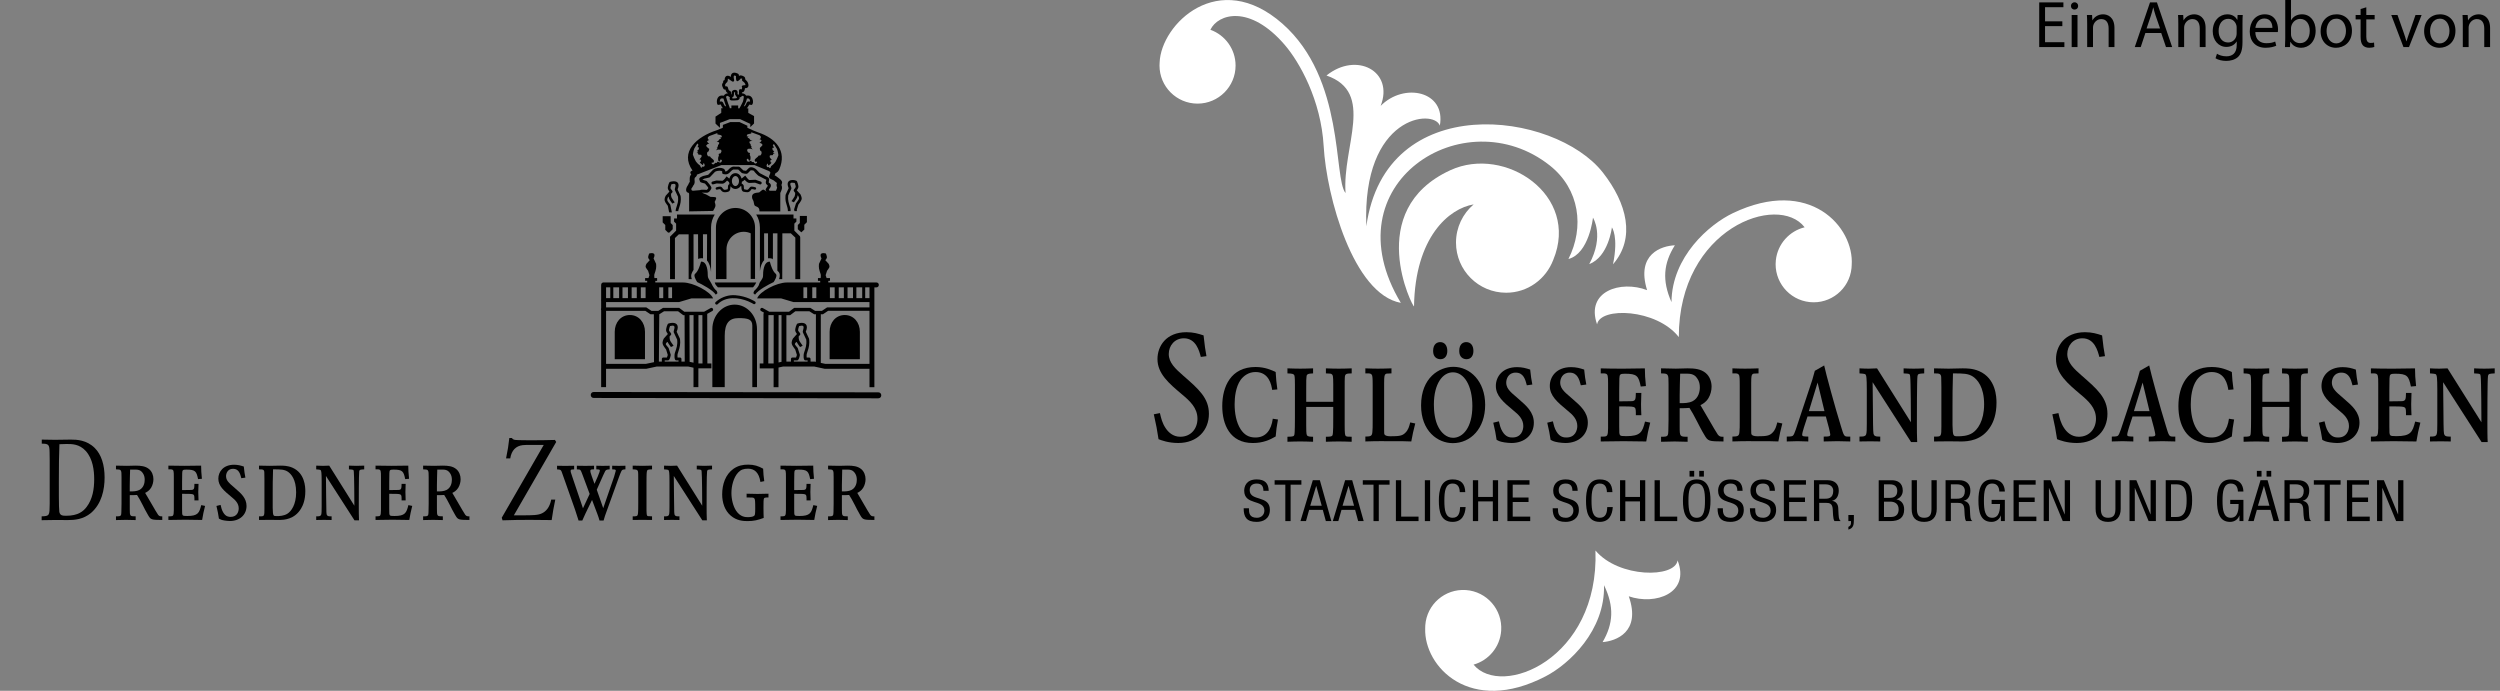 <?xml version="1.0" encoding="utf-8"?>
<!-- Generator: Adobe Illustrator 15.0.2, SVG Export Plug-In . SVG Version: 6.00 Build 0)  -->
<!DOCTYPE svg PUBLIC "-//W3C//DTD SVG 1.1//EN" "http://www.w3.org/Graphics/SVG/1.1/DTD/svg11.dtd">
<svg version="1.1" id="Ebene_1" xmlns="http://www.w3.org/2000/svg" xmlns:xlink="http://www.w3.org/1999/xlink" x="0px" y="0px"
	 width="264.25px" height="73.018px" viewBox="0 0 264.25 73.018" enable-background="new 0 0 264.25 73.018" xml:space="preserve">
<rect x="0" y="0" width="264.25" height="73.018" fill="#808080" stroke="none"/>
<g>
	<path fill="#FFFFFF" d="M177.45,35.631c-2.349-3.008-8.323-3.222-8.64-1.345c-1.237-3.516,2.509-4.685,5.287-3.618
		c-1.189-3.847,1.556-4.681,2.938-4.741c-1.195,1.893-1.382,3.696-0.359,6.008c0.037-4.795,3.974-8.204,6.495-9.408
		C191.303,18.646,196,24,195.725,28.018c-0.003,0.11-0.01,0.223-0.021,0.334c-0.232,2.209-2.211,3.812-4.42,3.579
		c-2.208-0.232-3.81-2.211-3.578-4.419c0.184-1.733,1.44-3.095,3.043-3.487C187.963,20.372,177.449,24.097,177.45,35.631
		L177.45,35.631z"/>
	<path d="M121.957,43.792c0.29,1.29,0.323,1.517,0.5,2.63c0.291,0.112,1.033,0.403,2.081,0.403c2.034,0,3.244-1.355,3.244-3.082
		c0-1.678-1.081-2.613-2.727-4.049c-0.807-0.711-1.517-1.355-1.517-2.275c0-0.871,0.613-1.662,1.597-1.662
		c1.291,0,1.63,1.355,1.791,1.969l0.597-0.08c-0.129-0.727-0.178-1-0.306-2.194c-0.532-0.178-1.065-0.339-1.807-0.339
		c-2.179,0-3.066,1.5-3.066,2.839c0,1.549,1.226,2.581,2.565,3.711c0.872,0.726,1.663,1.452,1.663,2.598
		c0,1.017-0.662,1.904-1.823,1.904c-0.775,0-1.275-0.501-1.549-0.921c-0.355-0.531-0.469-1.032-0.597-1.581L121.957,43.792z"/>
	<path d="M134.533,44.26c-0.161,1.193-0.725,1.984-1.839,1.984c-0.726,0-1.178-0.307-1.549-0.855
		c-0.484-0.741-0.645-1.742-0.645-2.662c0-0.742,0.113-1.823,0.629-2.564c0.306-0.419,0.839-0.84,1.581-0.84
		c1.436,0,1.679,1.372,1.759,1.888l0.548-0.048c-0.113-0.822-0.128-1.049-0.177-1.84c-0.404-0.192-1.114-0.532-2.13-0.532
		c-2.597,0-3.517,2.049-3.517,4.131c0,1.919,0.79,3.905,3.227,3.905c1.096,0,1.806-0.341,2.42-0.694
		c0.064-0.743,0.096-0.984,0.242-1.791L134.533,44.26z"/>
	<path d="M136.082,39.468c0.564,0.017,0.646,0.064,0.727,0.193c0.064,0.13,0.064,0.775,0.064,0.984v3.55
		c0,0.258,0,1.613-0.064,1.774c-0.049,0.13-0.08,0.194-0.727,0.194v0.531c0.452-0.015,0.903-0.032,1.355-0.032
		c0.451,0,0.904,0.018,1.355,0.032v-0.531c-0.322,0-0.55-0.017-0.646-0.146c-0.08-0.129-0.08-0.646-0.08-1.034v-1.967h2.857v1.146
		c0,0.29,0.014,1.694-0.082,1.855c-0.065,0.113-0.195,0.146-0.695,0.146v0.531c0.453-0.015,0.904-0.032,1.356-0.032
		c0.468,0,0.921,0.018,1.371,0.032v-0.531c-0.354,0-0.532,0-0.629-0.081c-0.08-0.081-0.112-0.291-0.112-1.099v-3.693
		c0-1.096,0-1.161,0.016-1.403c0.017-0.403,0.193-0.403,0.726-0.42v-0.532c-0.45,0.017-0.903,0.032-1.371,0.032
		c-0.452,0-0.903-0.016-1.356-0.032v0.532c0.5,0.017,0.55,0.017,0.646,0.113c0.081,0.064,0.131,0.129,0.131,1.064v1.823h-2.857
		v-1.291c0-1.016,0-1.177,0.033-1.371c0.016-0.226,0.113-0.322,0.693-0.339v-0.532c-0.451,0.017-0.904,0.032-1.355,0.032
		c-0.452,0-0.903-0.016-1.355-0.032V39.468z"/>
	<path d="M144.318,39.468h0.322c0.339,0,0.404,0.177,0.419,0.354c0.032,0.161,0.032,0.708,0.032,0.901v3.75
		c0,0.628,0,0.885-0.032,1.19c-0.031,0.468-0.226,0.468-0.741,0.483v0.516c0.854-0.031,1.227-0.031,1.532-0.031
		c2.519,0,2.646,0,3.323,0.031c0.162-0.87,0.195-1.015,0.42-1.9l-0.532-0.112c-0.113,0.42-0.192,0.789-0.533,1.11
		c-0.307,0.306-0.646,0.354-1.581,0.354c-0.371,0-0.531-0.097-0.58-0.161c-0.064-0.064-0.064-0.161-0.064-0.531v-4.925
		c0-0.772,0.049-0.869,0.145-0.949c0.081-0.064,0.098-0.064,0.631-0.081v-0.532c-0.47,0.017-0.953,0.032-1.438,0.032
		c-0.436,0-0.887-0.016-1.322-0.032V39.468z"/>
	<path d="M150.207,42.856c0,2.711,1.758,3.984,3.355,3.984c1.888,0,3.42-1.549,3.42-4.049c0-2.485-1.581-4.018-3.355-4.018
		C152.143,38.774,150.207,39.903,150.207,42.856 M153.578,39.354c1.161,0,2.051,1.372,2.051,3.566c0,2.29-1.018,3.355-2.035,3.355
		c-0.725,0-1.258-0.564-1.547-1.113c-0.389-0.71-0.485-1.678-0.485-2.388C151.562,40.533,152.498,39.354,153.578,39.354
		 M151.48,37.097c0,0.677,0.438,0.871,0.775,0.871c0.5,0,0.726-0.404,0.726-0.871c0-0.581-0.29-0.937-0.759-0.937
		C151.934,36.16,151.48,36.338,151.48,37.097 M154.24,37.097c0,0.677,0.436,0.871,0.773,0.871c0.484,0,0.727-0.388,0.727-0.871
		c0-0.598-0.307-0.937-0.758-0.937C154.676,36.16,154.24,36.338,154.24,37.097"/>
	<path d="M157.837,44.68c0.21,0.903,0.242,1.08,0.354,1.806c0.228,0.131,0.355,0.195,0.824,0.274c0.241,0.033,0.5,0.066,0.742,0.066
		c1.436,0,2.371-0.904,2.371-2.146c0-1.114-0.807-1.808-1.531-2.437c-0.808-0.693-0.889-0.774-1.05-0.968
		c-0.146-0.162-0.339-0.437-0.339-0.839c0-0.371,0.21-1.05,1-1.05c0.823,0,1.018,0.711,1.178,1.34l0.582-0.081
		c-0.113-0.629-0.146-0.774-0.228-1.581c-0.451-0.145-0.822-0.258-1.386-0.258c-1.533,0-2.243,1-2.243,1.984
		c0,1.049,0.79,1.71,1.839,2.582c0.58,0.467,1.064,0.936,1.064,1.661c0,0.451-0.226,1.21-1.146,1.21
		c-0.274,0-0.692-0.032-1.048-0.613c-0.227-0.354-0.307-0.758-0.387-1.097L157.837,44.68z"/>
	<path d="M163.544,44.68c0.21,0.903,0.241,1.08,0.354,1.806c0.226,0.131,0.355,0.195,0.824,0.274c0.241,0.033,0.5,0.066,0.741,0.066
		c1.435,0,2.371-0.904,2.371-2.146c0-1.114-0.807-1.808-1.532-2.437c-0.807-0.693-0.888-0.774-1.049-0.968
		c-0.146-0.162-0.339-0.437-0.339-0.839c0-0.371,0.21-1.05,1-1.05c0.823,0,1.017,0.711,1.179,1.34l0.58-0.081
		c-0.113-0.629-0.146-0.774-0.226-1.581c-0.452-0.145-0.823-0.258-1.388-0.258c-1.533,0-2.244,1-2.244,1.984
		c0,1.049,0.791,1.71,1.841,2.582c0.581,0.467,1.065,0.936,1.065,1.661c0,0.451-0.227,1.21-1.146,1.21
		c-0.273,0-0.693-0.032-1.049-0.613c-0.225-0.354-0.305-0.758-0.387-1.097L163.544,44.68z"/>
	<path d="M169.201,39.468c0.419,0,0.419,0,0.484,0.017c0.275,0.064,0.289,0.242,0.289,1.08v4.7
		c-0.014,0.802-0.063,0.883-0.547,0.883h-0.227v0.516c0.791-0.016,1.598-0.031,2.403-0.031c0.808,0,1.598,0.016,2.405,0.031
		c0.145-0.837,0.192-1.093,0.42-1.993l-0.549-0.112c-0.275,1.107-0.469,1.542-1.985,1.542c-0.435,0-0.564-0.017-0.646-0.097
		c-0.097-0.113-0.097-0.272-0.097-0.947v-2.103c0.774,0,1.323,0,1.517,0.063c0.178,0.064,0.242,0.145,0.242,0.595v0.272h0.581
		c-0.017-0.401-0.032-0.786-0.032-1.188c0-0.194,0.016-0.678,0.032-1.162h-0.581c-0.017,0.678-0.017,0.871-0.517,0.871
		c-0.337,0-0.903,0.016-1.242,0.016v-1.145c0-0.08,0.017-1.274,0.017-1.274c0.016-0.437,0.08-0.501,0.596-0.501
		c1.275,0,1.437,0.242,1.662,1.355l0.549-0.049c-0.096-0.919-0.096-1.146-0.112-1.871c-1.662,0.032-1.854,0.032-2.372,0.032
		c-0.919,0-1.71-0.016-2.291-0.032V39.468z"/>
	<path d="M175.574,39.468c0.775,0.017,0.791,0.032,0.791,1.129v3.76c-0.016,1.097-0.016,1.533-0.082,1.63
		c-0.08,0.161-0.225,0.178-0.709,0.178v0.531c0.484-0.015,0.968-0.032,1.436-0.032c0.403,0,0.887,0.018,1.371,0.032v-0.531
		c-0.822,0-0.839-0.017-0.839-1.049v-1.969c0.468,0,0.597,0,1.033-0.032c0.308,0.483,0.419,0.693,0.806,1.436
		c0.162,0.314,0.484,0.956,0.76,1.405c0.402,0.692,0.451,0.692,2.032,0.708v-0.499c-0.29,0-0.42,0-0.598-0.227
		c-0.129-0.178-0.66-1.081-0.838-1.403l-1-1.71c0.225-0.114,0.563-0.291,0.838-0.727c0.226-0.371,0.34-0.822,0.34-1.227
		c0-0.531-0.194-1.08-0.614-1.436c-0.517-0.436-1.193-0.5-1.936-0.5c-0.387,0-0.84,0.032-1.227,0.032
		c-0.468,0-1.017-0.032-1.564-0.032V39.468z M177.542,41.775c0.017-0.774,0.017-1.5,0.05-2.275h0.805
		c0.565,0,0.856,0.242,1.033,0.549c0.178,0.258,0.243,0.581,0.243,0.903c0,0.452-0.147,1.129-0.759,1.452
		c-0.404,0.21-0.92,0.21-1.372,0.21V41.775z"/>
	<path d="M183.116,39.468h0.322c0.34,0,0.405,0.177,0.42,0.354c0.032,0.161,0.032,0.708,0.032,0.901v3.75
		c0,0.628,0,0.885-0.032,1.19c-0.032,0.468-0.225,0.468-0.742,0.483v0.516c0.855-0.031,1.227-0.031,1.532-0.031
		c2.518,0,2.646,0,3.324,0.031c0.162-0.87,0.193-1.015,0.42-1.9l-0.533-0.112c-0.112,0.42-0.193,0.789-0.532,1.11
		c-0.307,0.306-0.646,0.354-1.581,0.354c-0.371,0-0.531-0.097-0.581-0.161c-0.064-0.064-0.064-0.161-0.064-0.531v-4.925
		c0-0.772,0.049-0.869,0.146-0.949c0.081-0.064,0.098-0.064,0.63-0.081v-0.532c-0.469,0.017-0.952,0.032-1.437,0.032
		c-0.436,0-0.887-0.016-1.323-0.032V39.468z"/>
	<path d="M191.828,39.193c-0.097,0.371-0.161,0.598-0.273,0.969l-1.743,5.249c-0.128,0.352-0.209,0.576-0.322,0.656
		s-0.435,0.08-0.63,0.08v0.516c0.388-0.016,0.758-0.031,1.13-0.031c0.387,0,0.758,0.016,1.146,0.031v-0.516
		c-0.532-0.016-0.646-0.016-0.646-0.208c0-0.128,0.096-0.464,0.194-0.785l0.371-1.137h1.935l0.323,1.201
		c0.097,0.416,0.146,0.624,0.146,0.704c0,0.209-0.129,0.225-0.693,0.225v0.516c0.483-0.016,0.968-0.031,1.451-0.031
		c0.452,0,0.936,0.016,1.355,0.031v-0.516h-0.242c-0.403,0-0.436-0.064-0.742-1.089c-0.612-1.96-1.612-5.64-1.774-6.43
		L191.828,39.193z M192.119,40.437l0.727,3.017h-1.647L192.119,40.437z"/>
	<path d="M201.21,39.468c0.629,0.032,0.678,0.032,0.694,0.322c0.064,0.45,0.08,4.233,0.08,4.845l-3.582-5.699
		c-0.307,0.017-0.597,0.032-0.887,0.032c-0.323,0-0.646-0.016-0.968-0.032v0.532c0.612,0.049,0.629,0.049,0.693,0.225
		c0.08,0.193,0.08,1.191,0.08,1.481v3.589c0,0.499,0,1.03-0.08,1.176c-0.096,0.193-0.258,0.209-0.693,0.209v0.516
		c0.388,0,0.773-0.016,1.146-0.016c0.37,0,0.581,0,1.048,0.016v-0.516c-0.354,0-0.549,0-0.661-0.177
		c-0.08-0.146-0.097-0.178-0.112-2.575l-0.032-2.995l4.065,6.327h0.645c-0.031-0.402-0.031-1.564-0.031-2.032
		c0-0.694,0-4.582,0.063-4.937c0.05-0.259,0.131-0.259,0.71-0.291v-0.532c-0.37,0.017-0.742,0.032-1.113,0.032
		c-0.354,0-0.726-0.016-1.064-0.032V39.468z"/>
	<path d="M204.429,39.468c0.532,0,0.758,0,0.758,0.468c0,0.16,0.017,0.868,0.017,1.013v4.122c0,0.996-0.017,1.077-0.548,1.077
		h-0.227v0.516c0.241,0,1.322-0.016,1.549-0.016c0.21,0,1.193,0.016,1.388,0.016c0.581-0.016,2.113-0.048,3.05-1.61
		c0.289-0.467,0.613-1.256,0.613-2.478c0-0.629-0.065-2.576-1.841-3.35c-0.677-0.29-1.321-0.29-1.758-0.29
		c-0.243,0-1.259,0.032-1.469,0.032c-0.242,0-1.032-0.016-1.532-0.032V39.468z M206.429,39.468c1.146,0,1.613,0.017,2.114,0.338
		c0.451,0.306,1.178,1.078,1.178,2.929c0,1.787-0.71,2.688-1.227,3.026c-0.517,0.339-1.194,0.354-1.533,0.354
		c-0.515,0-0.548,0-0.58-1.175v-2.173C206.381,41.496,206.381,41.351,206.429,39.468"/>
	<path d="M216.932,43.792c0.291,1.29,0.323,1.517,0.501,2.63c0.29,0.112,1.032,0.403,2.081,0.403c2.033,0,3.243-1.355,3.243-3.082
		c0-1.678-1.081-2.613-2.726-4.049c-0.809-0.711-1.518-1.355-1.518-2.275c0-0.871,0.612-1.662,1.597-1.662
		c1.291,0,1.63,1.355,1.791,1.969l0.597-0.08c-0.129-0.727-0.178-1-0.306-2.194c-0.533-0.178-1.065-0.339-1.808-0.339
		c-2.178,0-3.065,1.5-3.065,2.839c0,1.549,1.227,2.581,2.565,3.711c0.871,0.726,1.662,1.452,1.662,2.598
		c0,1.017-0.662,1.904-1.823,1.904c-0.774,0-1.274-0.501-1.549-0.921c-0.354-0.531-0.469-1.032-0.597-1.581L216.932,43.792z"/>
	<path d="M226.185,39.193c-0.097,0.371-0.161,0.598-0.273,0.969l-1.743,5.249c-0.128,0.352-0.209,0.576-0.322,0.656
		s-0.435,0.08-0.63,0.08v0.516c0.388-0.016,0.759-0.031,1.129-0.031c0.388,0,0.759,0.016,1.147,0.031v-0.516
		c-0.533-0.016-0.646-0.016-0.646-0.208c0-0.128,0.097-0.464,0.194-0.785l0.371-1.137h1.936l0.322,1.201
		c0.097,0.416,0.146,0.624,0.146,0.704c0,0.209-0.13,0.225-0.692,0.225v0.516c0.483-0.016,0.967-0.031,1.451-0.031
		c0.451,0,0.936,0.016,1.354,0.031v-0.516h-0.242c-0.403,0-0.436-0.064-0.741-1.089c-0.613-1.96-1.613-5.64-1.775-6.43
		L226.185,39.193z M226.476,40.437l0.727,3.017h-1.646L226.476,40.437z"/>
	<path d="M235.6,44.26c-0.162,1.193-0.726,1.984-1.84,1.984c-0.725,0-1.178-0.307-1.549-0.855c-0.484-0.741-0.646-1.742-0.646-2.662
		c0-0.742,0.113-1.823,0.629-2.564c0.307-0.419,0.841-0.84,1.582-0.84c1.436,0,1.678,1.372,1.759,1.888l0.548-0.048
		c-0.112-0.822-0.129-1.049-0.177-1.84c-0.404-0.192-1.114-0.532-2.13-0.532c-2.598,0-3.518,2.049-3.518,4.131
		c0,1.919,0.791,3.905,3.227,3.905c1.097,0,1.808-0.341,2.421-0.694c0.064-0.743,0.096-0.984,0.241-1.791L235.6,44.26z"/>
	<path d="M237.148,39.468c0.563,0.017,0.645,0.064,0.727,0.193c0.063,0.13,0.063,0.775,0.063,0.984v3.55
		c0,0.258,0,1.613-0.063,1.774c-0.05,0.13-0.082,0.194-0.727,0.194v0.531c0.451-0.015,0.903-0.032,1.354-0.032
		c0.452,0,0.903,0.018,1.355,0.032v-0.531c-0.322,0-0.549-0.017-0.646-0.146c-0.081-0.129-0.081-0.646-0.081-1.034v-1.967h2.855
		v1.146c0,0.29,0.017,1.694-0.08,1.855c-0.064,0.113-0.194,0.146-0.694,0.146v0.531c0.453-0.015,0.904-0.032,1.355-0.032
		c0.468,0,0.92,0.018,1.372,0.032v-0.531c-0.355,0-0.532,0-0.63-0.081c-0.081-0.081-0.112-0.291-0.112-1.099v-3.693
		c0-1.096,0-1.161,0.017-1.403c0.015-0.403,0.193-0.403,0.726-0.42v-0.532c-0.452,0.017-0.904,0.032-1.372,0.032
		c-0.451,0-0.902-0.016-1.355-0.032v0.532c0.5,0.017,0.55,0.017,0.646,0.113c0.081,0.064,0.129,0.129,0.129,1.064v1.823h-2.855
		v-1.291c0-1.016,0-1.177,0.033-1.371c0.016-0.226,0.112-0.322,0.693-0.339v-0.532c-0.452,0.017-0.903,0.032-1.355,0.032
		c-0.451,0-0.903-0.016-1.354-0.032V39.468z"/>
	<path d="M245.109,44.68c0.21,0.903,0.242,1.08,0.355,1.806c0.226,0.131,0.354,0.195,0.822,0.274c0.242,0.033,0.5,0.066,0.742,0.066
		c1.437,0,2.371-0.904,2.371-2.146c0-1.114-0.806-1.808-1.531-2.437c-0.808-0.693-0.888-0.774-1.049-0.968
		c-0.146-0.162-0.34-0.437-0.34-0.839c0-0.371,0.21-1.05,1.001-1.05c0.822,0,1.016,0.711,1.178,1.34l0.581-0.081
		c-0.112-0.629-0.146-0.774-0.227-1.581c-0.451-0.145-0.823-0.258-1.387-0.258c-1.534,0-2.243,1-2.243,1.984
		c0,1.049,0.791,1.71,1.839,2.582c0.581,0.467,1.065,0.936,1.065,1.661c0,0.451-0.226,1.21-1.146,1.21
		c-0.274,0-0.693-0.032-1.05-0.613c-0.225-0.354-0.306-0.758-0.387-1.097L245.109,44.68z"/>
	<path d="M250.605,39.468c0.419,0,0.419,0,0.484,0.017c0.273,0.064,0.29,0.242,0.29,1.08v4.7c-0.017,0.802-0.064,0.883-0.547,0.883
		h-0.228v0.516c0.79-0.016,1.597-0.031,2.404-0.031c0.807,0,1.597,0.016,2.405,0.031c0.144-0.837,0.191-1.093,0.419-1.993
		l-0.55-0.112c-0.274,1.107-0.468,1.542-1.984,1.542c-0.436,0-0.564-0.017-0.646-0.097c-0.097-0.113-0.097-0.272-0.097-0.947v-2.103
		c0.775,0,1.323,0,1.517,0.063c0.179,0.064,0.242,0.145,0.242,0.595v0.272h0.581c-0.017-0.401-0.032-0.786-0.032-1.188
		c0-0.194,0.016-0.678,0.032-1.162h-0.581c-0.017,0.678-0.017,0.871-0.517,0.871c-0.338,0-0.903,0.016-1.242,0.016v-1.145
		c0-0.08,0.016-1.274,0.016-1.274c0.017-0.437,0.081-0.501,0.598-0.501c1.274,0,1.436,0.242,1.663,1.355l0.548-0.049
		c-0.098-0.919-0.098-1.146-0.113-1.871c-1.662,0.032-1.854,0.032-2.372,0.032c-0.919,0-1.71-0.016-2.291-0.032V39.468z"/>
	<path d="M261.512,39.468c0.629,0.032,0.678,0.032,0.694,0.322c0.064,0.45,0.08,4.233,0.08,4.845l-3.582-5.699
		c-0.307,0.017-0.597,0.032-0.888,0.032c-0.322,0-0.645-0.016-0.968-0.032v0.532c0.613,0.049,0.63,0.049,0.694,0.225
		c0.08,0.193,0.08,1.191,0.08,1.481v3.589c0,0.499,0,1.03-0.08,1.176c-0.097,0.193-0.258,0.209-0.694,0.209v0.516
		c0.389,0,0.774-0.016,1.146-0.016c0.372,0,0.581,0,1.05,0.016v-0.516c-0.355,0-0.549,0-0.662-0.177
		c-0.081-0.146-0.097-0.178-0.113-2.575l-0.031-2.995l4.065,6.327h0.646c-0.033-0.402-0.033-1.564-0.033-2.032
		c0-0.694,0-4.582,0.064-4.937c0.05-0.259,0.131-0.259,0.71-0.291v-0.532c-0.37,0.017-0.741,0.032-1.113,0.032
		c-0.354,0-0.727-0.016-1.064-0.032V39.468z"/>
	<path d="M134.101,51.879c-0.013-0.793-0.405-1.205-1.266-1.205c-1.146,0-1.323,0.793-1.323,1.193c0,1.584,2.133,0.877,2.133,2.1
		c0,0.459-0.342,0.762-0.785,0.762c-0.817,0-0.848-0.52-0.848-1.004h-0.557c0,0.92,0.31,1.439,1.368,1.439
		c0.638,0,1.404-0.285,1.404-1.283c0-1.578-2.133-0.852-2.133-2.068c0-0.459,0.279-0.701,0.747-0.701
		c0.532,0,0.702,0.314,0.702,0.768H134.101z"/>
</g>
<polygon points="136.417,51.23 137.557,51.23 137.557,50.76 134.727,50.76 134.727,51.23 135.859,51.23 135.859,55.08 
	136.417,55.08 "/>
<path d="M137.459,55.08h0.584l0.334-1.186h1.443l0.322,1.186h0.582l-1.215-4.32h-0.746L137.459,55.08z M139.118,51.371h0.013
	l0.575,2.086h-1.215L139.118,51.371z"/>
<path d="M140.877,55.08h0.582l0.336-1.186h1.442l0.321,1.186h0.584l-1.215-4.32h-0.746L140.877,55.08z M142.535,51.371h0.014
	l0.576,2.086h-1.217L142.535,51.371z"/>
<polygon points="145.737,51.23 146.877,51.23 146.877,50.76 144.047,50.76 144.047,51.23 145.18,51.23 145.18,55.08 145.737,55.08 
	"/>
<polygon points="147.546,55.08 149.939,55.08 149.939,54.607 148.104,54.607 148.104,50.76 147.546,50.76 "/>
<rect x="150.607" y="50.76" width="0.557" height="4.32"/>
<g>
	<path d="M154.333,53.598c-0.021,0.525-0.114,1.131-0.791,1.131c-0.772,0-0.873-0.811-0.873-1.809s0.101-1.809,0.873-1.809
		c0.575,0,0.74,0.416,0.753,0.908h0.582c-0.025-0.85-0.41-1.346-1.335-1.346c-1.247,0-1.456,1.156-1.456,2.246
		s0.171,2.244,1.456,2.244c0.987,0,1.322-0.75,1.373-1.566H154.333z"/>
</g>
<polygon points="158.349,50.76 157.792,50.76 157.792,52.527 156.242,52.527 156.242,50.76 155.684,50.76 155.684,55.08 
	156.242,55.08 156.242,52.998 157.792,52.998 157.792,55.08 158.349,55.08 "/>
<polygon points="159.334,55.08 161.745,55.08 161.745,54.607 159.893,54.607 159.893,53.06 161.566,53.06 161.566,52.588 
	159.893,52.588 159.893,51.23 161.669,51.23 161.669,50.76 159.334,50.76 "/>
<g>
	<path d="M166.762,51.879c-0.013-0.793-0.404-1.205-1.266-1.205c-1.145,0-1.322,0.793-1.322,1.193c0,1.584,2.133,0.877,2.133,2.1
		c0,0.459-0.342,0.762-0.785,0.762c-0.816,0-0.848-0.52-0.848-1.004h-0.557c0,0.92,0.31,1.439,1.367,1.439
		c0.639,0,1.404-0.285,1.404-1.283c0-1.578-2.133-0.852-2.133-2.068c0-0.459,0.277-0.701,0.747-0.701
		c0.53,0,0.702,0.314,0.702,0.768H166.762z"/>
	<path d="M169.888,53.598c-0.019,0.525-0.112,1.131-0.791,1.131c-0.771,0-0.873-0.811-0.873-1.809s0.103-1.809,0.873-1.809
		c0.576,0,0.741,0.416,0.754,0.908h0.582c-0.024-0.85-0.411-1.346-1.336-1.346c-1.246,0-1.455,1.156-1.455,2.246
		s0.171,2.244,1.455,2.244c0.988,0,1.323-0.75,1.374-1.566H169.888z"/>
</g>
<polygon points="173.903,50.76 173.347,50.76 173.347,52.527 171.797,52.527 171.797,50.76 171.239,50.76 171.239,55.08 
	171.797,55.08 171.797,52.998 173.347,52.998 173.347,55.08 173.903,55.08 "/>
<polygon points="174.889,55.08 177.283,55.08 177.283,54.607 175.447,54.607 175.447,50.76 174.889,50.76 "/>
<g>
	<path d="M179.343,50.674c-1.247,0-1.456,1.156-1.456,2.246s0.209,2.244,1.456,2.244c1.246,0,1.455-1.154,1.455-2.244
		S180.589,50.674,179.343,50.674 M179.343,51.111c0.771,0,0.873,0.811,0.873,1.809s-0.102,1.81-0.873,1.81
		c-0.772,0-0.874-0.812-0.874-1.81S178.57,51.111,179.343,51.111 M178.583,50.379h0.493v-0.611h-0.493V50.379z M179.607,50.379
		h0.494v-0.611h-0.494V50.379z"/>
	<path d="M184.194,51.879c-0.013-0.793-0.405-1.205-1.267-1.205c-1.146,0-1.322,0.793-1.322,1.193c0,1.584,2.133,0.877,2.133,2.1
		c0,0.459-0.342,0.762-0.784,0.762c-0.817,0-0.849-0.52-0.849-1.004h-0.557c0,0.92,0.311,1.439,1.366,1.439
		c0.64,0,1.405-0.285,1.405-1.283c0-1.578-2.132-0.852-2.132-2.068c0-0.459,0.277-0.701,0.746-0.701
		c0.531,0,0.702,0.314,0.702,0.768H184.194z"/>
	<path d="M187.611,51.879c-0.013-0.793-0.405-1.205-1.267-1.205c-1.145,0-1.322,0.793-1.322,1.193c0,1.584,2.133,0.877,2.133,2.1
		c0,0.459-0.342,0.762-0.784,0.762c-0.817,0-0.849-0.52-0.849-1.004h-0.557c0,0.92,0.311,1.439,1.366,1.439
		c0.641,0,1.406-0.285,1.406-1.283c0-1.578-2.133-0.852-2.133-2.068c0-0.459,0.278-0.701,0.747-0.701
		c0.531,0,0.702,0.314,0.702,0.768H187.611z"/>
</g>
<polygon points="188.555,55.08 190.965,55.08 190.965,54.607 189.11,54.607 189.11,53.06 190.788,53.06 190.788,52.588 
	189.11,52.588 189.11,51.23 190.89,51.23 190.89,50.76 188.555,50.76 "/>
<g>
	<path d="M191.736,55.08h0.558v-1.924h0.753c0.284,0,0.626,0.035,0.671,0.629l0.037,0.67c0.014,0.213,0.058,0.533,0.152,0.625h0.671
		c-0.133-0.08-0.215-0.201-0.24-0.678l-0.038-0.738c-0.025-0.369-0.248-0.678-0.64-0.721v-0.012
		c0.526-0.121,0.697-0.617,0.697-1.089c0-0.685-0.45-1.083-1.159-1.083h-1.462V55.08z M192.294,51.195h0.664
		c0.52,0,0.816,0.266,0.816,0.689c0,0.834-0.602,0.834-0.931,0.834h-0.55V51.195z"/>
	<path d="M195.372,55.08h0.279v0.146c0,0.241-0.058,0.362-0.279,0.464v0.286c0.545-0.14,0.583-0.552,0.583-1.011v-0.527h-0.583
		V55.08z"/>
	<path d="M199.137,53.023h0.664c0.487,0,0.886,0.229,0.886,0.822c0,0.416-0.201,0.799-0.791,0.799h-0.759V53.023z M198.579,55.08
		h1.228c0.943,0,1.462-0.357,1.462-1.234c0-0.533-0.246-0.939-0.804-1.066v-0.012c0.411-0.115,0.658-0.508,0.658-0.9
		c0-0.842-0.569-1.107-1.157-1.107h-1.387V55.08z M199.137,51.195h0.626c0.545,0,0.778,0.26,0.778,0.707
		c0,0.666-0.531,0.721-0.766,0.721h-0.639V51.195z"/>
	<path d="M202.063,53.797c0,0.889,0.417,1.367,1.322,1.367c0.886,0,1.329-0.539,1.329-1.367V50.76h-0.557v3.037
		c0,0.605-0.178,0.932-0.772,0.932c-0.55,0-0.766-0.297-0.766-0.932V50.76h-0.557V53.797z"/>
	<path d="M205.648,55.08h0.558v-1.924h0.752c0.285,0,0.627,0.035,0.671,0.629l0.038,0.67c0.014,0.213,0.058,0.533,0.152,0.625h0.671
		c-0.133-0.08-0.216-0.201-0.241-0.678l-0.037-0.738c-0.025-0.369-0.247-0.678-0.64-0.721v-0.012
		c0.526-0.121,0.697-0.617,0.697-1.089c0-0.685-0.45-1.083-1.159-1.083h-1.462V55.08z M206.206,51.195h0.664
		c0.52,0,0.816,0.266,0.816,0.689c0,0.834-0.602,0.834-0.931,0.834h-0.55V51.195z"/>
	<path d="M211.911,51.957c-0.007-0.223-0.038-1.283-1.336-1.283c-1.247,0-1.455,1.156-1.455,2.246c0,1.162,0.208,2.244,1.386,2.244
		c0.493,0,0.854-0.303,0.975-0.672h0.013v0.588h0.418v-2.246h-1.398v0.438h0.892c0,0.574-0.057,1.457-0.829,1.457
		c-0.771,0-0.874-0.811-0.874-1.809s0.104-1.809,0.874-1.809c0.551,0,0.729,0.393,0.753,0.846H211.911z"/>
</g>
<polygon points="212.833,55.08 215.244,55.08 215.244,54.607 213.391,54.607 213.391,53.06 215.066,53.06 215.066,52.588 
	213.391,52.588 213.391,51.23 215.168,51.23 215.168,50.76 212.833,50.76 "/>
<polygon points="216.016,55.08 216.573,55.08 216.573,51.582 216.585,51.582 218.034,55.08 218.801,55.08 218.801,50.76 
	218.244,50.76 218.244,54.365 218.23,54.365 216.738,50.76 216.016,50.76 "/>
<g>
	<path d="M221.506,53.797c0,0.889,0.417,1.367,1.322,1.367c0.886,0,1.329-0.539,1.329-1.367V50.76h-0.557v3.037
		c0,0.605-0.178,0.932-0.772,0.932c-0.55,0-0.766-0.297-0.766-0.932V50.76h-0.557V53.797z"/>
</g>
<polygon points="225.091,55.08 225.648,55.08 225.648,51.582 225.66,51.582 227.109,55.08 227.875,55.08 227.875,50.76 
	227.319,50.76 227.319,54.365 227.306,54.365 225.812,50.76 225.091,50.76 "/>
<g>
	<path d="M229.474,51.195h0.583c1.012,0,1.069,0.895,1.069,1.73c0,0.773-0.107,1.719-1.069,1.719h-0.583V51.195z M228.917,55.08
		h1.267c1.239,0,1.524-1.07,1.524-2.16c0-1.193-0.178-2.16-1.582-2.16h-1.209V55.08z"/>
	<path d="M237.128,51.957c-0.006-0.223-0.037-1.283-1.335-1.283c-1.246,0-1.456,1.156-1.456,2.246c0,1.162,0.21,2.244,1.387,2.244
		c0.493,0,0.854-0.303,0.974-0.672h0.014v0.588h0.417v-2.246h-1.397v0.438h0.892c0,0.574-0.056,1.457-0.829,1.457
		c-0.771,0-0.873-0.811-0.873-1.809s0.102-1.809,0.873-1.809c0.551,0,0.729,0.393,0.753,0.846H237.128z"/>
</g>
<path d="M237.633,55.08h0.583l0.334-1.185h1.444l0.323,1.185h0.582l-1.216-4.32h-0.746L237.633,55.08z M239.291,51.371h0.013
	l0.576,2.086h-1.215L239.291,51.371z M238.55,50.379h0.494v-0.611h-0.494V50.379z M239.576,50.379h0.493v-0.611h-0.493V50.379z"/>
<g>
	<path d="M241.468,55.08h0.557v-1.924h0.754c0.284,0,0.626,0.035,0.671,0.629l0.037,0.67c0.014,0.213,0.059,0.533,0.152,0.625h0.671
		c-0.133-0.08-0.215-0.201-0.24-0.678l-0.038-0.738c-0.025-0.369-0.247-0.678-0.64-0.721v-0.012
		c0.526-0.121,0.696-0.617,0.696-1.089c0-0.685-0.449-1.083-1.157-1.083h-1.463V55.08z M242.024,51.195h0.665
		c0.52,0,0.816,0.266,0.816,0.689c0,0.834-0.602,0.834-0.93,0.834h-0.552V51.195z"/>
</g>
<polygon points="246.262,51.23 247.4,51.23 247.4,50.76 244.572,50.76 244.572,51.23 245.705,51.23 245.705,55.08 246.262,55.08 "/>
<polygon points="248.071,55.08 250.482,55.08 250.482,54.607 248.628,54.607 248.628,53.06 250.305,53.06 250.305,52.588 
	248.628,52.588 248.628,51.23 250.406,51.23 250.406,50.76 248.071,50.76 "/>
<polygon points="251.254,55.08 251.81,55.08 251.81,51.582 251.822,51.582 253.273,55.08 254.038,55.08 254.038,50.76 
	253.482,50.76 253.482,54.365 253.469,54.365 251.975,50.76 251.254,50.76 "/>
<g>
	<path fill="#FFFFFF" d="M153.899,25.642c0-1.618,0.726-3.066,1.868-4.039c-2.598,0.429-6.188,3.436-6.305,10.778
		c-0.068,0.236-5.41-10.146,3.848-14.394c5.777-2.651,13.7,2.645,10.872,9.475c-0.784,2.059-2.718,3.479-4.983,3.479
		C156.272,30.941,153.899,28.569,153.899,25.642"/>
	<path fill="#FFFFFF" d="M122.56,6.931c0-0.113,0.005-0.225,0.014-0.336c0.145-4.023,6.224-10.043,12.983-4.088
		c6.63,5.842,5.368,16.332,6.668,17.898c-0.357-4.964,3.163-10.635-2.016-12.424c3.174-2.555,7.16-0.453,5.726,3.212
		c2.456-2.5,6.927-1.576,6.255,2.089c-0.607-1.804-8.244-1.123-7.768,10.637c2.007-14.492,19.896-12.212,25.01-5.67
		c2.538,3.246,3.471,6.91,1.064,9.685c0.602-2.944-0.118-3.897-0.118-3.897s-0.353,3.1-2.396,3.881
		c1.627-3.009,0.396-4.91,0.396-4.91s-0.404,3.791-2.595,4.369c1.697-3.348,1.205-7.367-1.959-9.879
		c-9.02-7.155-23.348,1.879-15.756,14.514c-5.027-0.92-7.853-11.26-8.154-16.545c-0.279-4.899-2.565-8.924-4.125-10.734
		c-3.678-4.275-7.042-3.287-7.85-1.587c1.552,0.557,2.662,2.042,2.662,3.786c0,2.22-1.801,4.021-4.021,4.021
		C124.36,10.951,122.56,9.15,122.56,6.931"/>
	<path fill="#FFFFFF" d="M168.64,58.188c2.451,2.924,8.431,2.928,8.681,1.043c1.359,3.469-2.344,4.769-5.158,3.799
		c1.324,3.806-1.389,4.732-2.769,4.842c1.128-1.932,1.253-3.742,0.15-6.018c0.129,4.795-3.685,8.338-6.164,9.629
		c-7.99,4.162-12.873-1.022-12.737-5.049c-0.001-0.111,0.002-0.223,0.01-0.336c0.155-2.215,2.076-3.885,4.293-3.73
		c2.215,0.154,3.883,2.078,3.729,4.293c-0.121,1.738-1.332,3.143-2.919,3.591C158.666,73.805,169.043,69.715,168.64,58.188
		L168.64,58.188z"/>
</g>
<g>
	<path d="M62.76,41.433l30.073,0.036c0.421,0,0.421,0.632,0,0.632l-30.075-0.037C62.337,42.062,62.338,41.433,62.76,41.433
		 M91.904,30.372h-0.452v1.141h0.452V30.372z M91.135,30.372h-0.616v1.141h0.616V30.372z M90.163,30.372h-0.578v1.141h0.578V30.372z
		 M89.195,30.372h-0.541v1.141h0.541V30.372z M88.225,30.372h-0.504v1.141h0.504V30.372z M86.286,30.372h-0.43v1.141h0.43V30.372z
		 M85.317,30.372h-0.395v1.141h0.395V30.372z M91.904,32.855H87.53l-0.548,0.364h-0.223l-0.002,5.139l0.487,0.105h4.661V32.855z
		 M84.21,36.137c-0.026,0.014-0.056,0.029-0.088,0.059c-0.062,0.052-0.09,0.119-0.106,0.182c0.048,0.116,0.159,0.218,0.3,0.401
		l0.225,0.697v0.093c-0.005,0.014-0.087,0.528-0.289,0.528h-0.342v0.126h1.456v-0.126h-0.244c-0.233,0.003-0.196-0.623-0.146-0.774
		c0.173-0.521,0.309-0.854,0.245-1.425l-0.36-0.773c-0.083-0.179,0.428-0.888-0.391-0.659c-0.042,0.108-0.113,0.318-0.113,0.421
		c0,0.178,0.354,0.355,0.199,0.525l-0.134,0.147c-0.013,0.099,0.006,0.312,0.065,0.447c0.027,0.065,0.101,0.178,0.183,0.29
		l0.103,0.148l0.069,0.104l-0.275,0.136l-0.15-0.208C84.344,36.371,84.254,36.239,84.21,36.137 M81.779,33.313h-0.556l-0.014,5.103
		h0.564L81.779,33.313z M82.606,33.313h-0.308l-0.008,5.001l0.316-0.069V33.313z M86.242,33.22h-0.187l-0.503-0.318h-1.485
		l-0.546,0.412h-0.399v4.909h0.481v-0.28c0-0.083,0.073-0.154,0.153-0.154h0.386l0.09-0.271l-0.176-0.572l-0.148-0.2l-0.125-0.189
		c-0.171-0.277-0.113-0.488,0.025-0.769l0.428-0.483c-0.096-0.136-0.187-0.278-0.187-0.418c0-0.115,0.111-0.647,0.257-0.694
		c0,0,0.081-0.029,0.195-0.047c0.633-0.113,0.985,0.198,0.67,0.915l0.342,0.729c0.011,0.042,0.035,0.195,0.031,0.414
		c-0.004,0.433-0.139,0.812-0.274,1.218c-0.004,0.016-0.01,0.05-0.012,0.109l0.001,0.174l0.004,0.084h0.257
		c0.083,0,0.153,0.071,0.153,0.154l0.002,0.28h0.446l0.116,0.024L86.242,33.22z M80.75,33.046l-0.299-0.169
		c-0.208-0.114-0.032-0.431,0.177-0.312l0.689,0.387h0.67c0.032-0.006,0.067-0.006,0.103,0h0.721c0.033-0.006,0.069-0.006,0.104,0
		H83.4l0.547-0.41h1.709l0.503,0.317h0.714l0.547-0.364h4.483v-0.566h-8.033l-1.314-0.391h-2.523
		c0.244-0.719,2.06-1.679,3.131-1.679l3.531-0.005v-0.166l-0.238,0.003v-0.299h0.288c0,0,0.035-0.306,0-0.41
		c-0.037-0.109-0.047-0.153-0.107-0.322c-0.132-0.36-0.073-0.769-0.073-0.769l0.267-0.57C86.455,26.532,87.3,26.8,87.3,26.8
		s0.107,0.27,0.107,0.396s-0.173,0.304-0.173,0.304l0.359,0.393c0,0,0.113,0.23,0.077,0.34c-0.034,0.106-0.254,0.393-0.254,0.393
		l-0.145,0.463l0.102,0.306h0.356l0.002,0.288l-0.178,0.003v0.171h5.08c0.344,0,0.344,0.518,0,0.518h-0.211v10.549h-0.517v-1.938
		h-4.716l-1.121-0.242h-3.301l-0.477,0.104l-0.004,2.076h-0.516l0.002-1.987h-1.469v-0.518h0.389l0.01-5.209
		C80.703,33.14,80.721,33.086,80.75,33.046 M89.287,33.297c-0.953,0-1.596,0.793-1.596,1.771v2.896h3.197v-2.896
		C90.887,34.09,90.243,33.297,89.287,33.297 M75.544,29.854h4.393c-0.079,0.159-0.159,0.315-0.283,0.448l-0.066,0.069h-3.707
		c-0.137-0.138-0.276-0.301-0.304-0.423C75.569,29.921,75.559,29.887,75.544,29.854 M64.062,31.51h0.445v-1.138h-0.445V31.51z
		 M64.827,31.51h0.613v-1.138h-0.613V31.51z M65.796,31.51h0.578v-1.138h-0.578V31.51z M66.765,31.51h0.542v-1.138h-0.542V31.51z
		 M67.735,31.51h0.504v-1.138h-0.504V31.51z M69.675,31.51h0.43v-1.138h-0.43V31.51z M70.645,31.51h0.392v-1.138h-0.392V31.51z
		 M69.111,33.22h-0.354l-0.547-0.364h-4.148v5.608h4.196l0.871-0.183L69.111,33.22z M73.309,33.313h-0.432l0.016,4.932l0.412,0.091
		L73.309,33.313z M74.241,33.313h-0.414l-0.005,5.103h0.433L74.241,33.313z M69.956,38.223v-0.28c0-0.083,0.072-0.154,0.153-0.154
		h0.386l0.089-0.271l-0.176-0.572l-0.147-0.2l-0.125-0.189c-0.17-0.277-0.113-0.488,0.023-0.769l0.431-0.483
		c-0.1-0.136-0.188-0.278-0.188-0.418c0-0.115,0.11-0.647,0.255-0.694c0,0,0.083-0.029,0.196-0.047
		c0.633-0.113,0.986,0.198,0.67,0.915l0.34,0.729c0.013,0.042,0.035,0.195,0.034,0.414c-0.007,0.433-0.142,0.812-0.275,1.218
		c-0.003,0.016-0.01,0.05-0.013,0.109l0.003,0.174l0.005,0.084h0.256c0.083,0,0.155,0.071,0.155,0.154v0.28h0.347l-0.016-4.909
		H72.22l-0.547-0.412h-1.485l-0.502,0.318l-0.042,5.003H69.956z M70.775,35.559c-0.012,0.096,0.009,0.312,0.065,0.447
		c0.028,0.065,0.104,0.178,0.183,0.29l0.105,0.148l0.069,0.104l-0.278,0.136l-0.149-0.208c-0.073-0.104-0.164-0.236-0.208-0.339
		c-0.024,0.014-0.054,0.029-0.087,0.059c-0.061,0.052-0.091,0.119-0.105,0.182c0.047,0.116,0.157,0.218,0.301,0.401l0.223,0.697
		l-0.001,0.093c-0.004,0.014-0.086,0.528-0.287,0.528h-0.343v0.126h1.458v-0.126h-0.245c-0.232,0.003-0.196-0.623-0.147-0.774
		c0.175-0.521,0.312-0.854,0.246-1.425l-0.361-0.773c-0.082-0.179,0.43-0.888-0.392-0.659c-0.039,0.108-0.11,0.318-0.11,0.421
		c0,0.178,0.353,0.355,0.198,0.525L70.775,35.559z M69.461,29.691l-0.194-0.003v0.166l2.938,0.005c1.074,0,2.893,0.962,3.168,1.679
		h-2.28l-1.315,0.391h-7.717v0.566h4.257l0.547,0.364h0.714l0.501-0.317h1.709l0.548,0.41h0.229c0.034-0.006,0.068-0.006,0.103,0
		h0.845c0.036-0.006,0.069-0.006,0.103,0h0.802l0.69-0.387c0.208-0.119,0.386,0.197,0.178,0.312l-0.533,0.299l0.016,5.24h0.425
		v0.518h-1.376l-0.001,1.987h-0.515v-2.056l-0.57-0.125h-3.301l-1.122,0.242h-4.25v1.938h-0.518v-8.153
		c-0.032-0.055-0.032-0.127,0-0.185v-0.795c-0.015-0.044-0.015-0.094,0-0.141v-1.535c0-0.19,0.156-0.274,0.298-0.257l4.568-0.001
		v-0.171l-0.22-0.003l0.002-0.288h0.356l0.101-0.306l-0.143-0.463c0,0-0.22-0.286-0.256-0.393c-0.037-0.109,0.076-0.34,0.076-0.34
		l0.358-0.393c0,0-0.172-0.178-0.172-0.304s0.108-0.396,0.108-0.396s0.843-0.268,0.466,0.521l0.266,0.57c0,0,0.059,0.408-0.07,0.769
		c-0.063,0.169-0.072,0.213-0.107,0.322c-0.038,0.104,0,0.41,0,0.41h0.285V29.691z M66.577,33.297c0.954,0,1.598,0.793,1.598,1.771
		v2.896h-3.197v-2.896C64.978,34.09,65.621,33.297,66.577,33.297 M83.566,22.155l-0.001,0.163H83.28
		c0.005-0.487-0.256-0.782-0.262-1.374c-0.001-0.201,0.02-0.341,0.02-0.341l0.011-0.04l0.313-0.673
		c-0.482-1.101,0.808-0.911,0.885-0.718c0,0,0.036,0.09,0.072,0.201c0.033,0.105,0.075,0.25,0.075,0.356
		c0,0.13-0.083,0.261-0.136,0.338l-0.037,0.048l0.375,0.412l0.022,0.032c0,0,0.041,0.082,0.074,0.183
		c0.076,0.222,0.072,0.325-0.052,0.526l-0.114,0.174l-0.137,0.184l-0.162,0.528l0.005,0.163h-0.25l-0.039-0.117v-0.085l0.184-0.596
		l0.023-0.046l0.143-0.194l0.106-0.16c0.099-0.16,0.051-0.246-0.027-0.418l-0.055-0.055c-0.013,0.079-0.036,0.159-0.063,0.228
		c-0.04,0.093-0.127,0.221-0.198,0.318l-0.1,0.138l-0.038,0.057l-0.255-0.127l0.028-0.046l0.035-0.05l0.098-0.136
		c0.073-0.104,0.14-0.206,0.166-0.267c0.048-0.111,0.066-0.278,0.062-0.379c-0.124-0.136-0.21-0.271-0.124-0.362
		c0,0,0.048-0.052,0.098-0.117c0.056-0.08,0.083-0.143,0.083-0.174c0-0.055-0.026-0.158-0.061-0.267l-0.041-0.118l-0.079-0.017
		c-0.74-0.131-0.2,0.443-0.283,0.622l-0.331,0.712c-0.06,0.522,0.065,0.832,0.225,1.312C83.558,22.03,83.564,22.098,83.566,22.155
		 M71.698,22.318h-0.285c0.016-0.413,0.26-0.716,0.265-1.247c0.002-0.134-0.008-0.237-0.012-0.277l-0.333-0.713
		c-0.077-0.164,0.396-0.818-0.361-0.607c-0.038,0.102-0.104,0.295-0.104,0.387c0,0.163,0.326,0.328,0.184,0.486l-0.124,0.135
		c-0.01,0.091,0.007,0.289,0.061,0.411c0.027,0.062,0.094,0.163,0.167,0.269l0.097,0.133l0.064,0.098l-0.255,0.127l-0.039-0.058
		l-0.099-0.137c-0.068-0.099-0.157-0.228-0.194-0.32c-0.03-0.066-0.053-0.148-0.067-0.229l-0.054,0.059
		c-0.174,0.393-0.031,0.442,0.224,0.771l0.024,0.059l0.159,0.786h-0.288l-0.141-0.698l-0.13-0.177l-0.117-0.174
		c-0.157-0.258-0.104-0.451,0.022-0.71l0.396-0.443c-0.089-0.126-0.174-0.257-0.174-0.388c0-0.106,0.103-0.594,0.237-0.638
		c0,0,0.077-0.024,0.182-0.043c0.58-0.104,0.905,0.182,0.617,0.842l0.312,0.673c0.012,0.039,0.034,0.18,0.031,0.38
		c-0.005,0.4-0.129,0.748-0.253,1.119c-0.004,0.016-0.01,0.05-0.012,0.102V22.318z M70.75,24.583h-0.137l-0.293-0.29v-0.51
		l-0.275-0.274v-0.658h0.847v0.72l0.214,0.216v0.441L70.75,24.583z M75.551,22.677c-0.251,0.397-0.394,0.869-0.394,1.372v4.697
		c-0.042-0.427-0.159-0.92-0.429-1.21l0.01-2.771h-0.436l0.008,2.54c-0.105-0.021-0.222-0.019-0.351,0.008
		c-0.043,0.009-0.166,0.053-0.166,0.053l-0.009-2.601h-0.478l0.001,3.761c-0.194,0.312-0.334,0.557-0.182,0.977h-0.335l-0.001-4.737
		h-1.03l-0.418,0.396l0.002,4.341h-0.519l-0.002-4.365c-0.012-0.033-0.017-0.07-0.013-0.104l0.656-0.656v-0.74l-0.216-0.213v-0.33
		h0.309v-0.416H75.551z M79.979,29.479l-0.631,0.003v-4.82c-0.224-0.104-0.472-0.162-0.731-0.162c-1.012,0-1.828,0.835-1.828,1.862
		v3.135l-1.115,0.005v-5.453c0-1.144,0.926-2.068,2.067-2.068c1.142,0,2.067,0.925,2.067,2.068v5.431H79.979z M84.542,22.824h0.748
		v0.659l-0.275,0.275v0.507l-0.313,0.292l-0.375-0.327v-0.444l0.216-0.216V22.824z M84.584,25.107v4.395h-0.517v-4.386l-0.479-0.455
		h-0.893l-0.012,4.841h-0.339c0.109-0.291,0.141-0.618-0.113-0.829c-0.021-0.018-0.043-0.038-0.063-0.062l0.008-3.95h-0.479v2.808
		l-0.023-0.104c-0.188-0.068-0.351-0.084-0.494-0.063v-2.641h-0.415l0.006,2.848c-0.261,0.255-0.393,0.7-0.448,1.134v-4.594
		c0-0.503-0.143-0.975-0.393-1.372h3.943v0.416h0.305v0.33l-0.216,0.213v0.744l0.573,0.57C84.566,24.99,84.584,25.042,84.584,25.107
		 M82.012,20.158l0.05-0.102c0,0,0.034-0.077,0.061-0.16l0.021-0.066c-0.092-0.214-0.078-0.341-0.017-0.484
		c-0.117-0.106-0.243-0.2-0.369-0.293c-0.559-0.247-0.565-0.237-0.322-0.8l-0.113-0.154l-1.572-0.648h-3.506l-2.507,0.984
		l-0.073,0.017c0.004,0.082-0.027,0.161-0.088,0.214l-0.073,0.063c-0.047,0.043-0.069,0.071-0.075,0.082
		c-0.005,0.028-0.009,0.061-0.012,0.094l-0.005,0.109c0.027,0.185,0.043,0.422-0.137,0.595l-0.045,0.099
		c-0.033,0.067-0.085,0.131-0.127,0.197c-0.043-0.012-0.074,0.281,0.173,0.254l0.718-0.061c0.117-0.082,0.659-0.029,0.701-0.029
		c0.014,0,0.062-0.021,0.126-0.116l0.052-0.087l-0.09-0.147l-0.266-0.318c-0.479-0.145-0.491-0.046-0.605-0.445
		c-0.057-0.198,0.367-0.33,0.417-0.356l0.524-0.125l0.4-0.408c0.214-0.27,0.549-0.326,0.818-0.326c0.253,0,0.573,0.075,0.589,0.381
		c0.261,0.002,0.337-0.249,0.557-0.392c0.109-0.068,0.198-0.106,0.257-0.118l0.621,0.004c0.013,0,0.093,0.034,0.104,0.042
		l0.378,0.356l0.28,0.041c0.101-0.092,0.169-0.162,0.223-0.227c0.265-0.332,0.754-0.048,0.944,0.174l0.127,0.138l0.156,0.159
		c0.105,0.055,0.566,0.285,0.697,0.364l0.088,0.038c0.333,0.169,0.17,0.371,0.159,0.587l0.126,0.094
		c0.097,0.08,0.129,0.197,0.099,0.317l-0.033,0.08c-0.022,0.045-0.052,0.086-0.073,0.111l-0.106,0.169l0.085,0.101H82.012z
		 M75.782,15.001c0.012-0.045,0.105-0.088,0.132-0.109c0.049-0.035,0.121-0.193,0.17-0.193c0.048,0,0.086-0.023,0.12-0.083
		c0.038-0.062-0.155-0.109-0.155-0.109s0.192,0.013,0.24,0c0.048-0.013-0.048-0.206-0.048-0.206s-0.278-0.083-0.351-0.083
		s-0.097-0.049-0.048-0.156l-0.892,0.326l-0.134,0.132c0,0-0.012,0.144,0.013,0.18c0.025,0.036,0.193,0.146,0.097,0.122
		c-0.097-0.025-0.192,0.144-0.192,0.144s0.121,0.135,0.143,0.168c0.013,0.019,0.059,0.047,0.095,0.065
		c-0.075,0.002-0.2,0.044-0.2,0.044l-0.146,0.171l0.146,0.169c0.058,0.071,0.202,0.155,0.202,0.155l-0.069,0.253l-0.087,0.049
		c-0.083,0.05-0.083,0.169-0.083,0.169l0.012,0.146c0,0,0.084,0.169,0.131,0.169c0.049,0,0.171,0.01,0.171,0.01l0.095,0.134
		c0,0,0.266,0.204,0.303,0.278c0.035,0.074,0.022,0.145-0.025,0.217c-0.048,0.071-0.18,0-0.18,0l-0.025,0.109
		c0,0,0.074,0.096,0.169,0.106c0.096,0.014,0.204-0.167,0.204-0.167l0.158,0.011l0.109-0.143c0,0,0.156,0.083,0.205,0.095
		c0.048,0.012,0.131,0,0.131,0s0.085-0.084,0.109-0.144c0.026-0.061-0.012-0.12-0.084-0.159c-0.073-0.035-0.084,0.061-0.133,0.169
		c-0.049,0.109-0.084-0.01-0.132-0.023c-0.048-0.012-0.048-0.24-0.048-0.24l0.011-0.147c0,0,0.085-0.191,0.074-0.251
		s-0.036-0.036-0.036-0.085s0.205-0.085,0.205-0.085s0.071-0.096,0.096-0.191c0.024-0.099-0.036-0.146-0.061-0.182
		c-0.022-0.037-0.143,0-0.229-0.023c-0.084-0.025-0.29,0.084-0.29,0.084s0.108-0.109,0.158-0.242
		c0.048-0.131-0.097-0.061-0.097-0.061s0.133-0.07,0.156-0.145s-0.035-0.134,0.036-0.157c0.074-0.025,0.108-0.17,0.084-0.228
		C75.988,15.001,75.782,15.001,75.782,15.001 M79.32,14.802c0.027,0.021,0.122,0.062,0.187,0.087
		c-0.054,0.02-0.261,0.02-0.285,0.083c-0.024,0.057,0.012,0.203,0.085,0.228c0.074,0.023,0.013,0.083,0.036,0.156
		c0.025,0.072,0.157,0.146,0.157,0.146s-0.144-0.073-0.097,0.06c0.049,0.133,0.158,0.242,0.158,0.242s-0.207-0.109-0.29-0.086
		c-0.085,0.026-0.205-0.011-0.229,0.026c-0.024,0.036-0.085,0.083-0.061,0.182c0.025,0.096,0.098,0.19,0.098,0.19
		s0.204,0.035,0.204,0.084c0,0.05-0.022,0.024-0.037,0.087c-0.01,0.06,0.074,0.251,0.074,0.251l0.012,0.146c0,0,0,0.229-0.05,0.242
		c-0.047,0.014-0.084,0.133-0.131,0.023c-0.049-0.109-0.062-0.206-0.133-0.169c-0.072,0.036-0.109,0.096-0.083,0.159
		c0.023,0.06,0.108,0.145,0.108,0.145s0.084,0.011,0.132,0c0.048-0.014,0.207-0.099,0.207-0.099l0.108,0.146l0.157-0.012
		c0,0,0.108,0.181,0.204,0.169c0.098-0.012,0.169-0.109,0.169-0.109l-0.022-0.108c0,0-0.134,0.071-0.182,0
		c-0.048-0.071-0.061-0.145-0.025-0.215c0.037-0.075,0.302-0.28,0.302-0.28l0.097-0.133c0,0,0.121-0.01,0.167-0.01
		c0.048,0,0.132-0.173,0.132-0.173l0.013-0.144c0,0,0-0.119-0.085-0.169l-0.083-0.047l-0.012-0.193
		c-0.06-0.062,0.083-0.146,0.144-0.219l0.146-0.168l-0.146-0.169c0,0-0.126-0.042-0.202-0.044c0.037-0.021,0.082-0.046,0.092-0.065
		c0.026-0.034,0.146-0.169,0.146-0.169s-0.097-0.169-0.192-0.143c-0.098,0.023,0.072-0.086,0.095-0.122
		c0.026-0.036,0.012-0.18,0.012-0.18l-0.132-0.134l-0.892-0.323c0.048,0.105,0.023,0.154-0.049,0.154
		c-0.072,0-0.35,0.084-0.35,0.084s-0.097,0.194-0.048,0.206c0.048,0.013,0.24,0,0.24,0s-0.192,0.047-0.157,0.109
		c0.038,0.06,0.072,0.083,0.122,0.083C79.198,14.607,79.272,14.763,79.32,14.802 M73.712,15.161c0,0-0.311,0.508-0.323,0.532
		c-0.012,0.023-0.124,0.33-0.152,0.665c0,0,0.117,0.262,0.117,0.293c0,0.029,0.171,0.348,0.195,0.402
		c0.023,0.052,0.229,0.269,0.229,0.269l0.224,0.183l0.064,0.16c0.019,0.045,0.055,0.069,0.118,0.039
		c0.064-0.028,0-0.099,0.042-0.099c0.039,0,0.146,0.023,0.182,0.012c0.035-0.012,0.083-0.147,0.083-0.147s-0.048-0.218-0.106-0.223
		c-0.06-0.006-0.03,0.081-0.078,0.171c-0.047,0.087-0.123-0.064-0.146-0.072c-0.023-0.004-0.083-0.047-0.131-0.11
		c-0.047-0.065-0.105-0.101-0.022-0.113c0.083-0.01,0.07-0.123,0.077-0.199c0.006-0.076-0.023-0.04-0.077-0.053
		c-0.052-0.011-0.105-0.023-0.065-0.041c0.04-0.02,0.166-0.195,0.2-0.247c0.037-0.055,0-0.142,0-0.189
		c0-0.047-0.323-0.047-0.323-0.047s-0.023-0.119-0.048-0.148c-0.022-0.029-0.124-0.011-0.129-0.034
		c-0.006-0.023,0.129-0.07,0.153-0.09c0.023-0.017-0.122-0.123-0.122-0.123l0.158-0.127c0.029-0.023,0.046-0.179,0.041-0.227
		c-0.007-0.047-0.119-0.034-0.124-0.022c-0.03-0.087,0.083-0.258,0.083-0.258L73.712,15.161z M81.799,15.215l-0.117,0.153
		c0,0,0.111,0.171,0.117,0.206c0.008,0.035-0.028,0.067-0.035,0.052c-0.004-0.012-0.117-0.021-0.122,0.026
		c-0.007,0.046,0.011,0.199,0.04,0.223l0.16,0.13c0,0-0.149,0.106-0.125,0.122c0.023,0.018,0.16,0.064,0.155,0.088
		c-0.007,0.023-0.108,0.007-0.132,0.036c-0.023,0.029-0.048,0.147-0.048,0.147s-0.322,0-0.322,0.047c0,0.048-0.035,0.137,0,0.188
		c0.035,0.052,0.16,0.23,0.2,0.249c0.042,0.017-0.012,0.028-0.066,0.04c-0.052,0.013-0.081-0.023-0.074,0.054
		c0.005,0.077-0.007,0.188,0.074,0.2c0.085,0.013,0.026,0.047-0.021,0.11c-0.048,0.066-0.106,0.106-0.131,0.111
		c-0.022,0.007-0.099,0.16-0.146,0.071c-0.048-0.088-0.018-0.177-0.078-0.171c-0.058,0.005-0.105,0.223-0.105,0.223
		s0.047,0.138,0.083,0.149c0.035,0.013,0.141-0.012,0.182-0.012s-0.023,0.071,0.042,0.1c0.065,0.03,0.1,0.005,0.117-0.042
		l0.065-0.158l0.222-0.182c0,0,0.208-0.217,0.23-0.271c0.025-0.052,0.195-0.373,0.195-0.402c0-0.028,0.117-0.293,0.117-0.293
		c-0.03-0.337-0.141-0.642-0.152-0.662C82.111,15.722,81.799,15.215,81.799,15.215 M73.062,18.44
		c-0.187-0.237-0.049-0.353,0.136-0.417c-1.368-1.952,0.41-3.572,2.605-4.271c0.213-0.1,0.419-0.184,0.604-0.253v-0.296l0.789-0.302
		h0.97l0.832,0.389v0.22c0.351,0.166,0.807,0.372,1.126,0.48c1.871,0.622,3.091,1.952,2.245,3.915
		c-0.066,0.152-0.219,0.347-0.399,0.394c-0.021,0.09-0.065,0.179-0.092,0.238l0.116,0.052c0.048,0.027,0.167,0.114,0.293,0.216
		c0.066,0.053,0.135,0.106,0.189,0.156l0.081,0.08c0.175,0.188,0.115,0.307,0.04,0.507c0.119,0.288,0.056,0.445-0.061,0.719
		l-0.059,0.126v1.951h-2.196c0-0.633-0.488-0.413-0.556-0.715l-0.084-0.38l-0.109-0.221l-0.027-0.084
		c-0.008-0.037-0.017-0.092-0.017-0.151c0-0.41,0.462-0.416,0.756-0.453c0.46-0.353,0.364-0.404,0.788-0.077
		c-0.194-0.219-0.093-0.262,0.057-0.515l0.079-0.109l-0.078-0.088c-0.177-0.131-0.172-0.284-0.105-0.483l0.019-0.067l-0.087-0.039
		l-0.071-0.036c-0.145-0.087-0.699-0.364-0.699-0.364l-0.218-0.208l-0.14-0.152c-0.04-0.048-0.083-0.103-0.108-0.149
		c-0.014-0.031-0.321-0.083-0.36-0.033c-0.067,0.083-0.147,0.164-0.208,0.221l-0.11,0.097c-0.099,0.083-0.471-0.016-0.52-0.026
		l-0.084-0.037L78.03,17.92h-0.524c-0.33,0.158-0.412,0.512-0.812,0.512c-0.068,0-0.129-0.008-0.178-0.019l-0.076-0.02
		c-0.095-0.026-0.129-0.117-0.097-0.211c0.027-0.141-0.216-0.135-0.273-0.135c-0.15,0-0.431,0.024-0.545,0.167
		c-0.037,0.051-0.485,0.509-0.485,0.509l-0.077,0.043l-0.511,0.115l-0.209,0.108l0.407,0.127l0.074,0.048l0.295,0.355
		c0.041,0.06,0.219,0.275,0.172,0.392l-0.029,0.067c-0.09,0.18-0.242,0.398-0.468,0.398c-0.15,0-0.39-0.008-0.512-0.016
		c0.103,0.069,0.411,0.176,0.442,0.187l0.469,0.261c0.634,0.038,0.751-0.047,0.447,0.534l0.039,0.123
		c0.061,0.218,0.07,0.305-0.032,0.514l-0.104,0.192l-0.071,0.125l-2.533,0.047v-1.851c-0.014-0.033-0.027-0.067-0.036-0.099
		c-0.475-0.093-0.249-0.621-0.061-0.87c0.065-0.137,0.103-0.234,0.17-0.31c-0.002-0.08-0.012-0.135-0.012-0.135
		c-0.004-0.047-0.004-0.127,0.002-0.221C72.917,18.688,72.941,18.571,73.062,18.44 M75.661,14.989
		c0.013-0.018,0.04-0.016,0.067-0.008C75.684,14.997,75.652,15.004,75.661,14.989 M79.574,14.896
		c0.009,0.015-0.021,0.008-0.066-0.008C79.532,14.882,79.562,14.88,79.574,14.896 M77.903,10.314
		c-0.048-0.085-0.125-0.218-0.159-0.251c-0.081-0.081-0.054-0.189-0.039-0.289c-0.026-0.04-0.09-0.039-0.111-0.013
		c0,0.13-0.038,0.378-0.038,0.378c-0.01,0.066-0.095,0.111-0.139,0.142l-0.025,0.067c-0.008,0.026,0.014,0.052,0.062,0.063
		C77.638,10.407,77.948,10.4,77.903,10.314 M78.62,11.251c0.148-0.042,0.159-0.086,0.216-0.198c0.074-0.146,0.099-0.33,0.305-0.33
		c0.048,0,0.097,0.011,0.139,0.02c0-0.139-0.038-0.338-0.216-0.338l-0.117,0.008c-0.035,0.226-0.147,0.484-0.247,0.685L78.62,11.251
		z M76.476,10.419c-0.083-0.02-0.152-0.015-0.177-0.015c-0.179,0-0.217,0.199-0.217,0.338c0.041-0.009,0.09-0.02,0.137-0.02
		c0.208,0,0.234,0.184,0.308,0.33c0.066,0.131,0.074,0.172,0.224,0.188l-0.107-0.289c-0.048-0.132-0.093-0.27-0.127-0.379
		L76.476,10.419z M78.111,9.985l0.003-0.407c0-0.128,0.095-0.19,0.215-0.141l0.059,0.016c0.037-0.042,0.051-0.148,0.055-0.209
		c-0.142-0.222,0.182-0.249,0.326-0.238l0.027-0.053c-0.053-0.194-0.165-0.277-0.325-0.394c-0.078-0.061-0.017-0.234-0.017-0.234
		L78.31,8.286c-0.021,0.031-0.049,0.062-0.075,0.088l-0.079,0.075l-0.099,0.08c-0.325,0.256-0.26-0.457-0.261-0.496
		c-0.085-0.035-0.194-0.063-0.212-0.038c-0.074,0.112-0.001,0.392,0.006,0.418c0.055,0.179-0.089,0.28-0.239,0.171l-0.205-0.145
		L77,8.341l-0.049-0.026c-0.038,0.016-0.027,0.114-0.012,0.135c-0.058,0.276-0.125,0.302-0.184,0.306l-0.039,0.077l-0.034,0.054
		l-0.048,0.085c0.005,0.059,0.034,0.112,0.057,0.166c0.383-0.109,0.16,0.392,0.465,0.472c0.052,0.016,0.114,0.096,0.114,0.15v0.188
		l0.048,0.039c0.009-0.067,0.017-0.148,0.017-0.203c0-0.345,0.691-0.438,0.627,0.049l-0.011,0.098l0.052,0.072L78.111,9.985z
		 M76.505,10.115c0.067-0.151,0.316-0.271,0.456-0.253c-0.081-0.044-0.179-0.112-0.225-0.229l-0.059-0.171
		c-0.067,0.02-0.166,0.002-0.204-0.069l-0.062-0.124c-0.136-0.296-0.121-0.341,0.04-0.593c-0.042-0.092-0.004-0.175,0.139-0.214
		c-0.009-0.216,0.097-0.461,0.34-0.456l0.049,0.003c0.022,0,0.058,0.006,0.105,0.026l0.073,0.042l0.085,0.055
		c0.009-0.464,0.34-0.537,0.709-0.368l0.07,0.036c0.059,0.034,0.085,0.127,0.094,0.231c0.049-0.046,0.114-0.065,0.179-0.063
		l0.072,0.011c0.192,0.042,0.439,0.147,0.398,0.388l0.064,0.086c0.167,0.154,0.209,0.214,0.269,0.432
		c0.065,0.274-0.067,0.455-0.357,0.432L78.737,9.38c-0.033,0.209-0.109,0.376-0.314,0.384l-0.001,0.1
		c0.139-0.017,0.374,0.098,0.449,0.244c0.072-0.011,0.146-0.011,0.193-0.011c0.656,0,0.646,1.123,0.29,0.988
		c0,0-0.064-0.024-0.131-0.04l-0.109,0.147c-0.061,0.118-0.11,0.198-0.19,0.26h0.171v0.484l0.608,0.335v0.78l-0.397,0.386v-0.342
		l-1.073-0.502h-1.095l-1.04,0.399v0.518l-0.469-0.449v-0.736l0.608-0.396V11.44h0.183c-0.074-0.065-0.127-0.164-0.17-0.248
		l-0.072-0.155c-0.147,0.033-0.309,0.117-0.37-0.044c0,0-0.021-0.058-0.031-0.153c-0.037-0.34,0.113-0.743,0.521-0.743
		C76.327,10.097,76.405,10.097,76.505,10.115 M77.146,10.289l-0.226-0.161c-0.077,0.021-0.176,0.058-0.176,0.069
		c0,0.029,0.004,0.071,0.012,0.117l0.023,0.042l0.032,0.127c0.087,0.292,0.197,0.577,0.308,0.86c0.016,0.039,0.02,0.069,0.016,0.097
		h0.172v-0.291h0.718v0.303h0.133c0.005-0.022,0.014-0.046,0.03-0.069c0.006-0.01,0.178-0.289,0.309-0.582l0.039-0.099l0.049-0.205
		c0.027-0.12,0.042-0.236,0.042-0.299c-0.015-0.013-0.041-0.028-0.077-0.042l-0.095-0.028l-0.061,0.036
		c-0.018,0.052-0.052,0.094-0.113,0.104l-0.07,0.013l-0.043,0.024c0.051,0.129-0.055,0.223-0.159,0.27l-0.063,0.021
		c0,0-0.146,0.014-0.305,0.021c-0.081,0.004-0.164,0.006-0.23,0.005l-0.095-0.005c-0.115-0.011-0.194-0.067-0.194-0.197
		C77.123,10.38,77.133,10.333,77.146,10.289 M81.373,27.656c-0.692-0.02-0.72,1.154-0.718,1.493c0.001,0.36-0.336,0.567-0.411,0.881
		c-0.061,0.261-0.339,0.548-0.536,0.727l-0.078,0.23l0.178,0.158c0.339-0.504,1.436-1.077,1.965-1.329
		c0.109-0.161,0.434-0.696,0.229-0.868C81.676,28.679,81.476,28.07,81.373,27.656 M74.098,27.656
		c-0.105,0.414-0.305,1.022-0.63,1.292c-0.183,0.154,0.07,0.616,0.171,0.779l0.057,0.089c0.53,0.252,1.628,0.826,1.965,1.329
		l0.178-0.158l-0.078-0.23c-0.473-0.429-0.444-0.642-0.739-1.092c-0.101-0.155-0.208-0.324-0.208-0.516
		c0.001-0.339-0.026-1.513-0.695-1.496L74.098,27.656z M75.639,31.934c0,0,0.052-0.055,0.152-0.134
		c0.543-0.422,1.238-0.65,1.931-0.596c1.225,0.093,2.071,0.658,2.079,0.664c0.173,0.115,0,0.37-0.169,0.258
		c0,0-0.196-0.13-0.534-0.272c-1.032-0.433-2.381-0.554-3.241,0.298C75.711,32.298,75.494,32.078,75.639,31.934 M80.014,34.786
		v6.135h-0.495v-6.507c0-0.665-0.456-0.79-1.458-0.79c-1.002,0-1.458,0.563-1.458,1.863v5.434h-1.308v-6.135
		c0-1.429,1.056-2.588,2.36-2.588C78.958,32.198,80.014,33.357,80.014,34.786 M77.736,18.608c-0.172,0-0.375,0.197-0.375,0.527
		c0,0.332,0.203,0.531,0.375,0.531c0.174,0,0.376-0.199,0.376-0.531C78.112,18.806,77.91,18.608,77.736,18.608 M77.217,19.684
		c-0.026,0.461-0.057,0.608-0.574,0.637c-0.214,0.011-0.336-0.078-0.455-0.242l-0.057-0.079c-0.111-0.017-0.314,0.04-0.322,0.044
		c-0.167,0.048-0.24-0.198-0.074-0.247l0.133-0.037c0.07-0.016,0.167-0.036,0.246-0.036c0.049,0,0.099,0.014,0.14,0.039l0.05,0.042
		l0.037,0.044l0.057,0.077c0.167,0.229,0.273,0.114,0.511,0.081c0.013-0.026,0.023-0.066,0.03-0.121l0.008-0.159l0.004-0.069
		c0.008-0.076,0.036-0.123,0.097-0.17l0.055-0.037c-0.022-0.065-0.036-0.135-0.043-0.205l-0.209-0.163l-0.082,0.088
		c-0.104,0.109-0.256,0.247-0.42,0.247c-0.16,0-0.502-0.022-0.599-0.028l-0.354,0.094c-0.2,0.055-0.277-0.245-0.079-0.297
		l0.402-0.108c0,0,0.463,0.028,0.645,0.028l0.051-0.028c0.156-0.111,0.272-0.281,0.383-0.435l0.29,0.232
		c0.087-0.316,0.325-0.574,0.649-0.574s0.562,0.254,0.649,0.571l0.384-0.31c0.067,0.095,0.34,0.468,0.447,0.468
		c0.18,0,0.635-0.032,0.635-0.032l0.552,0.193c0.195,0.069,0.092,0.361-0.101,0.294l-0.494-0.175
		c-0.102,0.008-0.435,0.028-0.592,0.028c-0.162,0-0.315-0.138-0.421-0.246l-0.079-0.09l-0.188,0.149
		c-0.035,0.028-0.073,0.039-0.107,0.036c-0.004,0.072-0.016,0.144-0.033,0.215c0.109,0.051,0.215,0.139,0.226,0.254l0.003,0.069
		l0.01,0.159c0.005,0.055,0.016,0.095,0.027,0.121c0.238,0.033,0.347,0.148,0.513-0.081l0.059-0.077
		c0.042-0.062,0.107-0.125,0.226-0.125c0.075,0,0.174,0.021,0.244,0.036l0.134,0.037c0.165,0.049,0.088,0.295-0.077,0.247
		l-0.117-0.032c-0.07-0.017-0.146-0.028-0.188-0.028l-0.073,0.096c-0.238,0.325-0.421,0.244-0.755,0.195
		c-0.048-0.006-0.091-0.028-0.127-0.06l-0.042-0.047l-0.03-0.051c-0.061-0.126-0.06-0.288-0.064-0.427l-0.053-0.033
		c-0.14,0.184-0.333,0.321-0.568,0.321C77.518,19.978,77.336,19.857,77.217,19.684"/>
	<path d="M9.058,47.659c-0.671-0.729-1.449-0.729-2.011-0.729c-0.264,0-0.514,0.012-0.766,0.024c-0.047,1.209-0.06,2.284-0.06,3.901
		c0,0.467-0.012,2.906,0.049,3.241c0.071,0.396,0.335,0.42,0.728,0.42c1.257,0,1.821-0.479,2.167-0.945
		c0.624-0.825,0.791-1.879,0.791-2.919C9.955,49.744,9.823,48.499,9.058,47.659 M4.415,46.465c0.465,0.014,0.934,0.023,1.399,0.023
		c0.228,0,1.389-0.023,1.653-0.023c0.659,0,1.687,0.037,2.549,0.886c0.692,0.692,1.04,1.77,1.04,3.123
		c0,1.291-0.312,2.765-1.424,3.733c-0.837,0.706-1.771,0.764-2.489,0.764c-0.407,0-0.802-0.01-1.208-0.01
		c-0.515,0.01-1.017,0.01-1.533,0.023v-0.407c0.839-0.024,0.839-0.084,0.851-1.317v-4.616L5.241,47.78
		c-0.013-0.79-0.109-0.885-0.826-0.885V46.465z"/>
	<path d="M13.715,51.944c0.335,0,0.72,0,1.017-0.156c0.458-0.239,0.564-0.74,0.564-1.075c0-0.239-0.048-0.479-0.181-0.672
		c-0.131-0.226-0.346-0.404-0.764-0.404h-0.599c-0.024,0.571-0.024,1.11-0.038,1.687V51.944z M12.256,49.217
		c0.407,0,0.813,0.022,1.162,0.022c0.286,0,0.621-0.022,0.909-0.022c0.55,0,1.052,0.048,1.434,0.37
		c0.313,0.264,0.456,0.671,0.456,1.066c0,0.299-0.083,0.634-0.25,0.909c-0.206,0.322-0.457,0.454-0.625,0.537l0.743,1.27
		c0.133,0.238,0.526,0.908,0.624,1.041c0.13,0.167,0.227,0.167,0.443,0.167v0.384c-1.173-0.013-1.209-0.013-1.508-0.527
		c-0.203-0.336-0.443-0.813-0.562-1.053c-0.287-0.551-0.372-0.707-0.599-1.064c-0.322,0.022-0.419,0.022-0.766,0.022v1.46
		c0,0.767,0.013,0.778,0.624,0.778v0.394c-0.36-0.01-0.72-0.022-1.017-0.022c-0.345,0-0.707,0.013-1.065,0.022v-0.394
		c0.359,0,0.468-0.012,0.526-0.131c0.048-0.073,0.048-0.396,0.06-1.208V50.45c0-0.813-0.012-0.826-0.586-0.84V49.217z"/>
	<path d="M17.799,49.217c0.431,0.013,1.018,0.022,1.699,0.022c0.385,0,0.526,0,1.761-0.022c0.012,0.539,0.012,0.706,0.083,1.39
		l-0.407,0.035c-0.167-0.826-0.286-1.005-1.233-1.005c-0.382,0-0.432,0.048-0.443,0.369c0,0-0.013,0.886-0.013,0.946v0.85
		c0.252,0,0.67-0.014,0.922-0.014c0.372,0,0.372-0.143,0.382-0.646h0.434c-0.016,0.359-0.027,0.719-0.027,0.861
		c0,0.301,0.012,0.586,0.027,0.887H20.55v-0.204c0-0.334-0.047-0.394-0.178-0.441c-0.143-0.049-0.551-0.049-1.126-0.049v1.566
		c0,0.505,0,0.624,0.074,0.707c0.06,0.06,0.156,0.072,0.478,0.072c1.125,0,1.267-0.324,1.472-1.151l0.406,0.085
		c-0.168,0.672-0.204,0.861-0.311,1.485c-0.599-0.013-1.186-0.026-1.785-0.026c-0.596,0-1.195,0.014-1.782,0.026v-0.384h0.167
		c0.359,0,0.395-0.06,0.408-0.658v-3.494c0-0.621-0.013-0.754-0.217-0.801c-0.047-0.014-0.047-0.014-0.358-0.014V49.217z"/>
	<path d="M23.317,53.369c0.06,0.251,0.121,0.551,0.289,0.815c0.262,0.428,0.573,0.451,0.776,0.451c0.684,0,0.851-0.562,0.851-0.896
		c0-0.538-0.36-0.886-0.791-1.231c-0.777-0.646-1.364-1.137-1.364-1.915c0-0.729,0.528-1.47,1.664-1.47
		c0.42,0,0.693,0.083,1.028,0.189c0.062,0.598,0.084,0.706,0.169,1.173l-0.431,0.06c-0.119-0.467-0.263-0.994-0.873-0.994
		c-0.587,0-0.742,0.503-0.742,0.779c0,0.3,0.144,0.502,0.251,0.622c0.118,0.144,0.179,0.204,0.778,0.72
		c0.538,0.464,1.137,0.979,1.137,1.806c0,0.919-0.695,1.59-1.759,1.59c-0.178,0-0.373-0.023-0.551-0.047
		c-0.347-0.06-0.443-0.109-0.61-0.204c-0.084-0.539-0.106-0.67-0.262-1.339L23.317,53.369z"/>
	<path d="M28.824,52.063v1.616c0.025,0.873,0.049,0.873,0.431,0.873c0.251,0,0.754-0.011,1.138-0.263
		c0.382-0.252,0.908-0.921,0.908-2.25c0-1.377-0.538-1.95-0.873-2.177c-0.37-0.239-0.717-0.253-1.566-0.253
		C28.824,51.012,28.824,51.118,28.824,52.063 M27.377,49.217c0.372,0.013,0.959,0.022,1.137,0.022c0.157,0,0.909-0.022,1.09-0.022
		c0.322,0,0.8,0,1.303,0.215c1.316,0.574,1.365,2.021,1.365,2.489c0,0.909-0.241,1.495-0.455,1.842
		c-0.696,1.162-1.832,1.186-2.262,1.198c-0.145,0-0.874-0.013-1.029-0.013c-0.168,0-0.97,0.013-1.149,0.013v-0.384h0.167
		c0.395,0,0.406-0.06,0.406-0.802v-3.062c0-0.106-0.011-0.636-0.011-0.756c0-0.347-0.167-0.347-0.562-0.347V49.217z"/>
	<path d="M36.882,49.217c0.251,0.013,0.526,0.022,0.789,0.022c0.276,0,0.549-0.01,0.826-0.022v0.394
		c-0.43,0.026-0.491,0.026-0.528,0.217c-0.045,0.263-0.045,3.146-0.045,3.661c0,0.348,0,1.208,0.023,1.509h-0.479l-3.016-4.69
		l0.023,2.225c0.014,1.782,0.026,1.806,0.084,1.915c0.083,0.131,0.228,0.131,0.492,0.131v0.384
		c-0.349-0.013-0.503-0.013-0.777-0.013c-0.275,0-0.564,0.013-0.851,0.013v-0.384c0.324,0,0.442-0.012,0.516-0.155
		c0.06-0.108,0.06-0.503,0.06-0.874v-2.669c0-0.216,0-0.956-0.06-1.099c-0.049-0.133-0.061-0.133-0.516-0.17v-0.394
		c0.241,0.013,0.479,0.022,0.717,0.022c0.217,0,0.431-0.01,0.659-0.022l2.657,4.236c0-0.454-0.012-3.269-0.059-3.603
		c-0.012-0.214-0.049-0.214-0.515-0.24V49.217z"/>
	<path d="M39.696,49.217c0.431,0.013,1.017,0.022,1.698,0.022c0.385,0,0.529,0,1.76-0.022c0.012,0.539,0.012,0.706,0.084,1.39
		l-0.408,0.035c-0.168-0.826-0.286-1.005-1.232-1.005c-0.383,0-0.431,0.048-0.441,0.369c0,0-0.015,0.886-0.015,0.946v0.85
		c0.251,0,0.671-0.014,0.921-0.014c0.374,0,0.374-0.143,0.385-0.646h0.43c-0.01,0.359-0.025,0.719-0.025,0.861
		c0,0.301,0.015,0.586,0.025,0.887h-0.43v-0.204c0-0.334-0.049-0.394-0.18-0.441c-0.143-0.049-0.551-0.049-1.126-0.049v1.566
		c0,0.505,0,0.624,0.073,0.707c0.06,0.06,0.156,0.072,0.479,0.072c1.124,0,1.269-0.324,1.471-1.151l0.408,0.085
		c-0.167,0.672-0.202,0.861-0.312,1.485c-0.599-0.013-1.185-0.026-1.784-0.026c-0.598,0-1.196,0.014-1.782,0.026v-0.384h0.167
		c0.36,0,0.395-0.06,0.407-0.658v-3.494c0-0.621-0.012-0.754-0.214-0.801c-0.049-0.014-0.049-0.014-0.36-0.014V49.217z"/>
	<path d="M46.183,51.944c0.336,0,0.719,0,1.018-0.156c0.457-0.239,0.563-0.74,0.563-1.075c0-0.239-0.048-0.479-0.179-0.672
		c-0.133-0.226-0.346-0.404-0.766-0.404h-0.599c-0.025,0.571-0.025,1.11-0.038,1.687V51.944z M44.725,49.217
		c0.408,0,0.814,0.022,1.161,0.022c0.286,0,0.621-0.022,0.909-0.022c0.55,0,1.053,0.048,1.435,0.37
		c0.313,0.264,0.457,0.671,0.457,1.066c0,0.299-0.084,0.634-0.252,0.909c-0.205,0.322-0.456,0.454-0.624,0.537l0.742,1.27
		c0.134,0.238,0.527,0.908,0.622,1.041c0.132,0.167,0.229,0.167,0.444,0.167v0.384c-1.173-0.013-1.209-0.013-1.508-0.527
		c-0.204-0.336-0.443-0.813-0.562-1.053c-0.287-0.551-0.372-0.707-0.599-1.064c-0.323,0.022-0.418,0.022-0.767,0.022v1.46
		c0,0.767,0.013,0.778,0.625,0.778v0.394c-0.361-0.01-0.72-0.022-1.019-0.022c-0.346,0-0.706,0.013-1.065,0.022v-0.394
		c0.359,0,0.469-0.012,0.527-0.131c0.048-0.073,0.048-0.396,0.06-1.208V50.45c0-0.813-0.012-0.826-0.587-0.84V49.217z"/>
	<path d="M54.1,46.296c0.095,0.108,0.156,0.183,0.382,0.206c0.3,0.034,1.497,0.034,1.819,0.034c0.73,0,1.543-0.011,2.356-0.034
		l0.133,0.214l-4.475,7.754h0.849c1.184,0,1.711-0.012,2.129-0.216c0.408-0.192,0.814-0.622,0.971-1.449h0.431
		c-0.19,0.911-0.24,1.197-0.383,2.166c-0.778-0.01-1.555-0.022-2.333-0.022c-0.958,0-1.832,0.013-2.86,0.049l-0.084-0.276
		l4.439-7.695h-1.471c-0.275,0-0.515,0-0.755,0.024c-0.717,0.086-1.184,0.552-1.314,1.4H53.49c0.202-0.98,0.236-1.255,0.346-2.154
		H54.1z"/>
	<path d="M60.971,49.229c0.301,0,0.587,0.013,0.887,0.013c0.31,0,0.621-0.013,0.933-0.013v0.381c-0.289,0-0.395,0.014-0.395,0.17
		c0,0.095,0.038,0.214,0.143,0.526l0.299,0.836l0.335-0.752c0.205-0.516,0.229-0.575,0.229-0.646c0-0.12-0.049-0.12-0.372-0.134
		v-0.381c0.226,0,0.456,0.013,0.684,0.013c0.238,0,0.488-0.013,0.729-0.013v0.381c-0.226,0.014-0.275,0.024-0.347,0.061
		C64,49.72,63.964,49.78,63.748,50.258l-0.67,1.507l0.683,1.951l1.15-3.325c0.035-0.12,0.178-0.6,0.178-0.635
		c0-0.085-0.046-0.132-0.189-0.132c-0.038,0-0.167-0.014-0.192-0.014v-0.381c0.239,0,0.466,0.013,0.706,0.013
		c0.226,0,0.468-0.013,0.695-0.013v0.381c-0.275,0.014-0.335,0.037-0.419,0.17c-0.06,0.106-0.217,0.512-0.275,0.681l-1.46,4.045
		c-0.071,0.202-0.097,0.322-0.155,0.515h-0.431c-0.06-0.229-0.143-0.468-0.228-0.693l-0.562-1.486l-0.717,1.486
		c-0.107,0.226-0.204,0.455-0.312,0.693h-0.395c-0.131-0.384-0.25-0.767-0.371-1.15l-0.969-2.749
		c-0.035-0.109-0.407-1.162-0.442-1.246c-0.049-0.131-0.109-0.228-0.263-0.24c-0.037-0.011-0.193-0.024-0.228-0.024v-0.381
		c0.311,0,0.562,0.013,0.849,0.013c0.325,0,0.634-0.013,0.958-0.013v0.381c-0.023,0-0.157,0.014-0.191,0.014
		c-0.096,0.011-0.181,0.011-0.181,0.156c0,0.083,0.024,0.154,0.048,0.226c0.06,0.169,0.108,0.336,0.167,0.502l1.09,3.219
		l0.707-1.519l-0.717-1.926c-0.122-0.323-0.134-0.348-0.157-0.407c-0.084-0.204-0.145-0.24-0.252-0.251
		c-0.022,0-0.19-0.014-0.228-0.014V49.229z"/>
	<path d="M66.875,49.217c0.335,0.013,0.67,0.022,1.019,0.022c0.346,0,0.681-0.01,1.027-0.022v0.394
		c-0.418,0.014-0.514,0.014-0.552,0.253c-0.034,0.167-0.034,0.958-0.034,1.195v2.896c0,0.119,0.012,0.467,0.061,0.538
		c0.058,0.072,0.083,0.072,0.525,0.084v0.384c-0.3,0-0.67-0.013-1.017-0.013c-0.345,0-0.693,0.013-1.029,0.013v-0.384
		c0.394,0,0.502,0,0.549-0.227c0.038-0.203,0.038-0.887,0.038-1.149v-2.249c0-0.73,0-1.041-0.038-1.148
		c-0.058-0.167-0.179-0.18-0.549-0.193V49.217z"/>
	<path d="M73.649,49.217c0.252,0.013,0.527,0.022,0.792,0.022c0.273,0,0.548-0.01,0.823-0.022v0.394
		c-0.429,0.026-0.49,0.026-0.525,0.217c-0.049,0.263-0.049,3.146-0.049,3.661c0,0.348,0,1.208,0.024,1.509h-0.478l-3.015-4.69
		l0.023,2.225c0.012,1.782,0.023,1.806,0.083,1.915c0.084,0.131,0.228,0.131,0.491,0.131v0.384
		c-0.346-0.013-0.501-0.013-0.777-0.013c-0.276,0-0.562,0.013-0.85,0.013v-0.384c0.322,0,0.443-0.012,0.515-0.155
		c0.059-0.108,0.059-0.503,0.059-0.874v-2.669c0-0.216,0-0.956-0.059-1.099c-0.049-0.133-0.06-0.133-0.515-0.17v-0.394
		c0.238,0.013,0.477,0.022,0.717,0.022c0.217,0,0.431-0.01,0.66-0.022l2.656,4.236c0-0.454-0.013-3.269-0.061-3.603
		c-0.013-0.214-0.046-0.214-0.515-0.24V49.217z"/>
	<path d="M78.917,52.183c0.384,0.014,0.767,0.025,1.15,0.025c0.382,0,0.766-0.012,1.16-0.025v0.396
		c-0.432,0-0.465,0.035-0.503,0.214c-0.012,0.098-0.024,0.193-0.024,0.898c0,0.491,0.013,0.851,0.024,1.053
		c-0.61,0.227-1.041,0.336-1.71,0.336c-0.432,0-1.149-0.036-1.77-0.574c-0.648-0.551-0.91-1.4-0.91-2.251
		c0-1.053,0.346-2.105,1.195-2.704c0.503-0.346,1.005-0.44,1.555-0.44c0.647,0,1.078,0.154,1.581,0.429
		c0.023,0.586,0.046,0.753,0.118,1.317l-0.406,0.085c-0.155-1.007-0.634-1.402-1.304-1.402c-0.479,0-0.766,0.108-1.041,0.396
		c-0.503,0.526-0.72,1.448-0.72,2.178c0,0.671,0.183,1.399,0.492,1.866c0.455,0.683,1.017,0.683,1.246,0.683
		c0.214,0,0.643-0.024,0.729-0.228c0.048-0.132,0.048-0.552,0.048-0.683c0-0.214,0-0.741-0.035-0.932
		c-0.049-0.194-0.145-0.216-0.3-0.229c-0.181-0.011-0.382-0.011-0.576-0.011V52.183z"/>
	<path d="M82.499,49.217c0.432,0.013,1.019,0.022,1.699,0.022c0.383,0,0.526,0,1.76-0.022c0.012,0.539,0.012,0.706,0.083,1.39
		l-0.407,0.035c-0.167-0.826-0.288-1.005-1.233-1.005c-0.382,0-0.431,0.048-0.442,0.369c0,0-0.013,0.886-0.013,0.946v0.85
		c0.252,0,0.67-0.014,0.922-0.014c0.372,0,0.372-0.143,0.382-0.646h0.431c-0.013,0.359-0.025,0.719-0.025,0.861
		c0,0.301,0.012,0.586,0.025,0.887H85.25v-0.204c0-0.334-0.047-0.394-0.178-0.441c-0.143-0.049-0.549-0.049-1.126-0.049v1.566
		c0,0.505,0,0.624,0.074,0.707c0.06,0.06,0.155,0.072,0.476,0.072c1.127,0,1.269-0.324,1.474-1.151l0.407,0.085
		c-0.168,0.672-0.206,0.861-0.311,1.485c-0.599-0.013-1.186-0.026-1.785-0.026c-0.596,0-1.195,0.014-1.782,0.026v-0.384h0.167
		c0.36,0,0.395-0.06,0.408-0.658v-3.494c0-0.621-0.013-0.754-0.215-0.801c-0.049-0.014-0.049-0.014-0.36-0.014V49.217z"/>
	<path d="M88.987,51.944c0.335,0,0.719,0,1.017-0.156c0.456-0.239,0.562-0.74,0.562-1.075c0-0.239-0.05-0.479-0.18-0.672
		c-0.132-0.226-0.345-0.404-0.765-0.404h-0.599C89,50.208,89,50.747,88.987,51.323V51.944z M87.526,49.217
		c0.408,0,0.815,0.022,1.162,0.022c0.286,0,0.621-0.022,0.911-0.022c0.548,0,1.052,0.048,1.437,0.37
		c0.309,0.264,0.453,0.671,0.453,1.066c0,0.299-0.084,0.634-0.251,0.909c-0.202,0.322-0.454,0.454-0.621,0.537l0.739,1.27
		c0.134,0.238,0.529,0.908,0.625,1.041c0.13,0.167,0.226,0.167,0.443,0.167v0.384c-1.174-0.013-1.209-0.013-1.509-0.527
		c-0.202-0.336-0.443-0.813-0.561-1.053c-0.289-0.551-0.373-0.707-0.601-1.064c-0.321,0.022-0.417,0.022-0.765,0.022v1.46
		c0,0.767,0.013,0.778,0.624,0.778v0.394c-0.36-0.01-0.72-0.022-1.019-0.022c-0.345,0-0.704,0.013-1.065,0.022v-0.394
		c0.361,0,0.469-0.012,0.529-0.131c0.047-0.073,0.047-0.396,0.059-1.208V50.45c0-0.813-0.012-0.826-0.587-0.84V49.217z"/>
</g>
<g>
	<path d="M217.989,2.76h-1.828v1.701h2.045v0.512h-2.661V0.252h2.557v0.512h-1.94v1.491h1.828V2.76z"/>
	<path d="M219.661,0.63c0,0.211-0.146,0.379-0.392,0.379c-0.225,0-0.371-0.168-0.371-0.379c0-0.21,0.153-0.385,0.385-0.385
		C219.508,0.245,219.661,0.413,219.661,0.63z M218.976,4.973v-3.39h0.616v3.39H218.976z"/>
	<path d="M220.613,2.5c0-0.356-0.008-0.637-0.028-0.917h0.546l0.035,0.561h0.014c0.169-0.315,0.561-0.631,1.121-0.631
		c0.469,0,1.197,0.28,1.197,1.442v2.018h-0.616V3.019c0-0.546-0.203-1.002-0.784-1.002c-0.399,0-0.715,0.288-0.826,0.631
		c-0.028,0.077-0.042,0.182-0.042,0.287v2.038h-0.616V2.5z"/>
	<path d="M226.767,3.488l-0.49,1.484h-0.631l1.611-4.721h0.729l1.61,4.721h-0.651l-0.504-1.484H226.767z M228.321,3.012l-0.47-1.358
		c-0.104-0.309-0.175-0.589-0.245-0.862h-0.014c-0.07,0.273-0.14,0.567-0.238,0.854l-0.462,1.366H228.321z"/>
	<path d="M230.246,2.5c0-0.356-0.008-0.637-0.028-0.917h0.546l0.035,0.561h0.014c0.169-0.315,0.561-0.631,1.121-0.631
		c0.469,0,1.197,0.28,1.197,1.442v2.018h-0.616V3.019c0-0.546-0.203-1.002-0.784-1.002c-0.399,0-0.715,0.288-0.826,0.631
		c-0.028,0.077-0.042,0.182-0.042,0.287v2.038h-0.616V2.5z"/>
	<path d="M237.03,4.476c0,0.784-0.161,1.254-0.483,1.555c-0.336,0.301-0.812,0.406-1.24,0.406c-0.406,0-0.854-0.098-1.127-0.28
		l0.154-0.477c0.224,0.147,0.574,0.273,0.994,0.273c0.63,0,1.093-0.329,1.093-1.19V4.392h-0.015
		c-0.182,0.314-0.553,0.567-1.078,0.567c-0.841,0-1.442-0.715-1.442-1.653c0-1.148,0.749-1.793,1.533-1.793
		c0.589,0,0.903,0.301,1.058,0.581h0.014l0.021-0.511h0.546c-0.021,0.238-0.027,0.519-0.027,0.925V4.476z M236.414,2.921
		c0-0.105-0.008-0.196-0.035-0.273c-0.112-0.364-0.406-0.658-0.861-0.658c-0.589,0-1.009,0.497-1.009,1.281
		c0,0.666,0.343,1.219,1.001,1.219c0.386,0,0.729-0.238,0.854-0.63c0.035-0.105,0.05-0.225,0.05-0.329V2.921z"/>
	<path d="M238.387,3.39c0.014,0.834,0.539,1.177,1.162,1.177c0.441,0,0.715-0.077,0.939-0.175l0.111,0.441
		c-0.217,0.098-0.595,0.217-1.135,0.217c-1.043,0-1.666-0.693-1.666-1.716s0.602-1.821,1.59-1.821c1.113,0,1.4,0.967,1.4,1.59
		c0,0.126-0.007,0.217-0.021,0.287H238.387z M240.193,2.948c0.007-0.385-0.161-0.994-0.854-0.994c-0.63,0-0.896,0.567-0.945,0.994
		H240.193z"/>
	<path d="M241.551,0h0.609v2.129h0.014c0.217-0.378,0.609-0.616,1.155-0.616c0.848,0,1.436,0.7,1.436,1.723
		c0,1.212-0.77,1.814-1.526,1.814c-0.49,0-0.883-0.189-1.142-0.631h-0.014l-0.035,0.554h-0.525c0.014-0.231,0.028-0.574,0.028-0.875
		V0z M242.16,3.614c0,0.077,0.007,0.153,0.027,0.224c0.112,0.428,0.477,0.722,0.925,0.722c0.651,0,1.029-0.525,1.029-1.303
		c0-0.68-0.35-1.261-1.016-1.261c-0.413,0-0.806,0.294-0.932,0.757c-0.021,0.076-0.034,0.16-0.034,0.259V3.614z"/>
	<path d="M248.601,3.25c0,1.253-0.876,1.8-1.688,1.8c-0.91,0-1.624-0.673-1.624-1.744c0-1.128,0.749-1.793,1.681-1.793
		C247.942,1.513,248.601,2.22,248.601,3.25z M245.918,3.285c0,0.742,0.42,1.303,1.022,1.303c0.589,0,1.029-0.554,1.029-1.317
		c0-0.574-0.287-1.296-1.016-1.296C246.233,1.975,245.918,2.647,245.918,3.285z"/>
	<path d="M250.118,0.771v0.812H251v0.469h-0.882V3.88c0,0.421,0.119,0.658,0.462,0.658c0.168,0,0.267-0.014,0.357-0.042l0.028,0.47
		c-0.119,0.042-0.309,0.084-0.547,0.084c-0.287,0-0.519-0.099-0.665-0.259c-0.168-0.189-0.238-0.49-0.238-0.89v-1.85h-0.525V1.583
		h0.525V0.952L250.118,0.771z"/>
	<path d="M253.415,1.583l0.666,1.897c0.111,0.315,0.203,0.596,0.272,0.876h0.021c0.077-0.28,0.175-0.561,0.287-0.876l0.658-1.897
		h0.645l-1.331,3.39h-0.588l-1.289-3.39H253.415z"/>
	<path d="M259.542,3.25c0,1.253-0.876,1.8-1.688,1.8c-0.91,0-1.624-0.673-1.624-1.744c0-1.128,0.749-1.793,1.681-1.793
		C258.884,1.513,259.542,2.22,259.542,3.25z M256.859,3.285c0,0.742,0.42,1.303,1.022,1.303c0.589,0,1.029-0.554,1.029-1.317
		c0-0.574-0.287-1.296-1.016-1.296C257.175,1.975,256.859,2.647,256.859,3.285z"/>
	<path d="M260.317,2.5c0-0.356-0.008-0.637-0.028-0.917h0.546l0.035,0.561h0.014c0.169-0.315,0.561-0.631,1.121-0.631
		c0.469,0,1.197,0.28,1.197,1.442v2.018h-0.616V3.019c0-0.546-0.203-1.002-0.784-1.002c-0.399,0-0.715,0.288-0.826,0.631
		c-0.028,0.077-0.042,0.182-0.042,0.287v2.038h-0.616V2.5z"/>
</g>
</svg>
